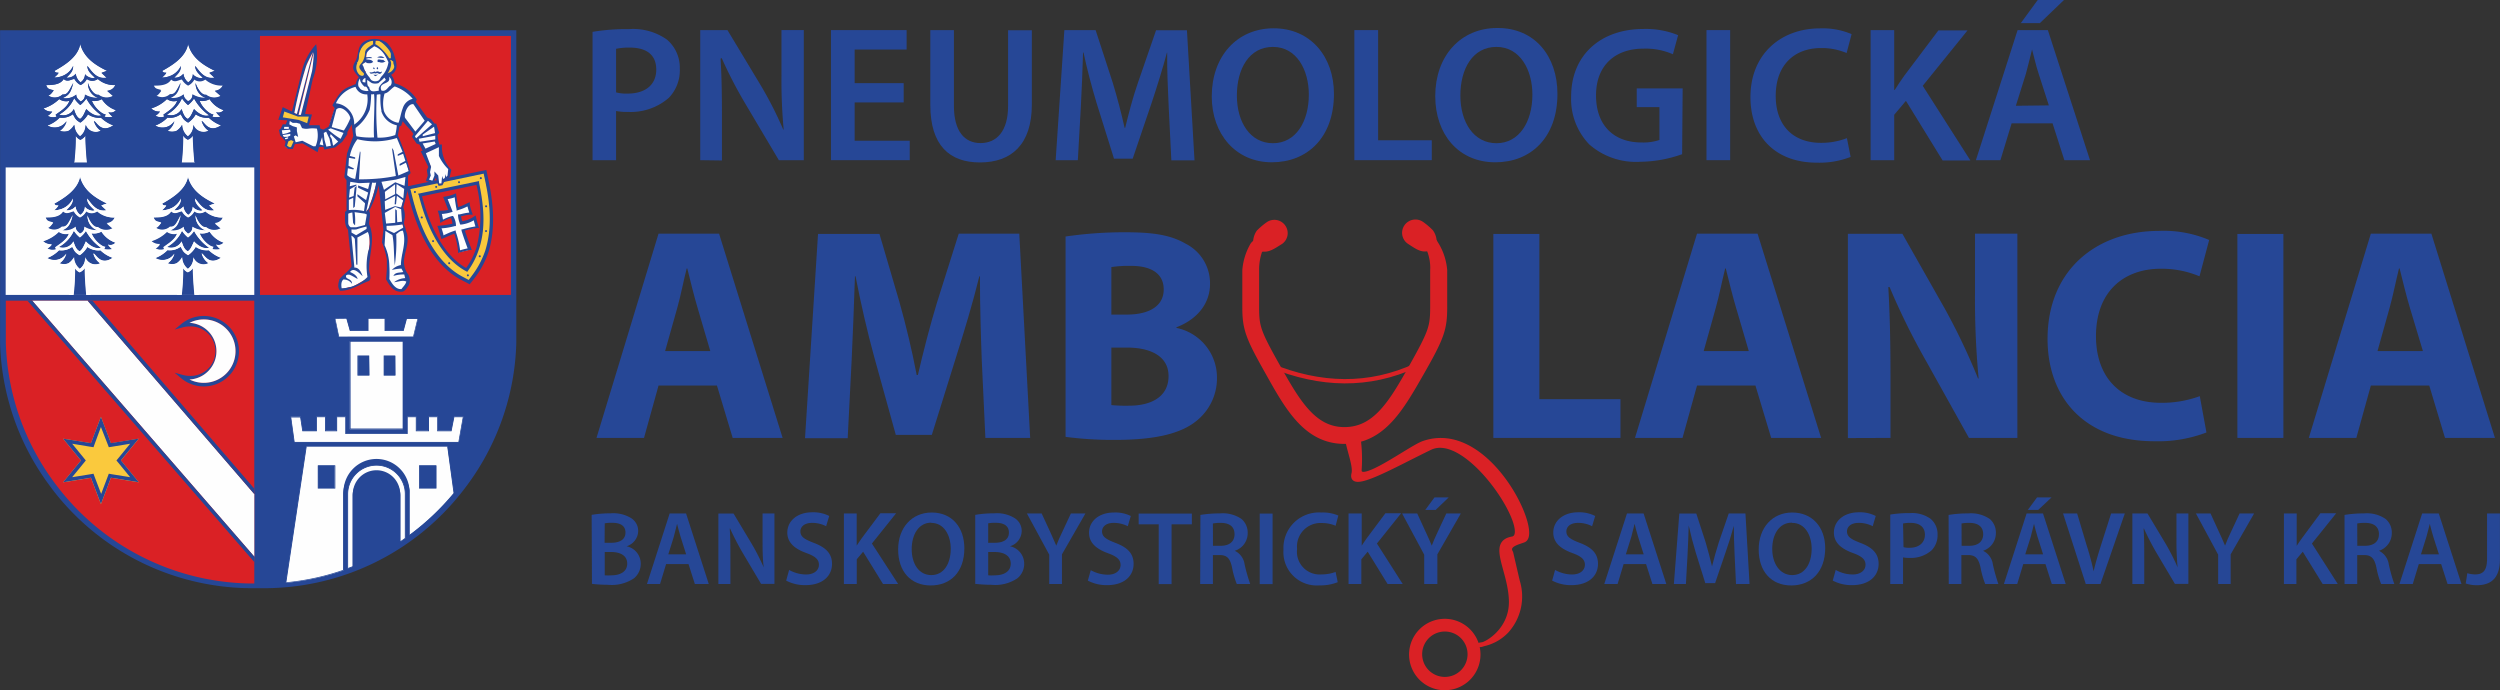 <svg id="Layer_1" data-name="Layer 1" xmlns="http://www.w3.org/2000/svg" viewBox="0 0 330.43 91.23"><rect x="0" y="0" width="330.43" height="91.23" fill="#333333" stroke="none"/><defs><style>.cls-1{fill:#264796;}.cls-10,.cls-2,.cls-8,.cls-9{fill:#da2125;}.cls-3,.cls-7{fill:#fefefe;}.cls-11,.cls-4{fill:none;}.cls-5{fill:#f2f2f3;}.cls-10,.cls-5,.cls-6,.cls-7,.cls-8{fill-rule:evenodd;}.cls-6{fill:#fac93d;}.cls-10,.cls-11,.cls-9{stroke:#da2125;stroke-miterlimit:10;}.cls-9{stroke-width:1.5px;}.cls-10,.cls-11{stroke-width:0.57px;}</style></defs><path class="cls-1" d="M44.57,89A33.26,33.26,0,0,1,18.73,76l-.28-.38a33.07,33.07,0,0,1-6.68-19V15.26H80V51.37l0,5.25a33.07,33.07,0,0,1-6.67,19l-.29.38A33.25,33.25,0,0,1,47.2,89H44.57Z" transform="translate(-11.76 -11.26)"/><polygon class="cls-2" points="67.53 38.98 34.36 38.98 34.36 4.75 67.53 4.75 67.53 38.98"/><polygon class="cls-1" points="33.61 21.47 0.75 21.47 0.75 4.62 33.61 4.62 33.61 21.47"/><polygon class="cls-3" points="33.61 38.98 0.75 38.98 0.75 22.13 33.61 22.13 33.61 38.98"/><path class="cls-1" d="M19.94,41.28c.65,0,.78-.3,1.42-1.53-.35,1.45-.71,1.63-1.4,2a2.19,2.19,0,0,0,1.8-.46c0,.5.33.66.56.91a.88.88,0,0,0,.59-.91,3.13,3.13,0,0,0,1.81.46,2,2,0,0,1-1.39-2c0,.13.61,1.7,1.39,1.59a1.73,1.73,0,0,0,1.94.15l-.79-.68A1.21,1.21,0,0,0,26.93,40a3.24,3.24,0,0,1-2.33-.79,1.23,1.23,0,0,1-1.45,0,1.76,1.76,0,0,1-.82.8,1.93,1.93,0,0,1-.81-.8c-.39,0-.91.49-1.43,0-.47.8-1.57.8-2.32.8.17.62.54.54,1,.72-.14.15-.4.61-.73.67A1.51,1.51,0,0,0,19.94,41.28Z" transform="translate(-11.76 -11.26)"/><path class="cls-1" d="M19.06,44c.58-.45,1.56-1,1.83-1.85a1.6,1.6,0,0,1-1.35-.23,5.2,5.2,0,0,1-2.09,1.24,1.49,1.49,0,0,0,1.16.42c-.13.25-.35.36-.59.55a1.38,1.38,0,0,0,1.18.11Z" transform="translate(-11.76 -11.26)"/><path class="cls-1" d="M25,46.06a2.23,2.23,0,0,1-.91-1.28c.34.09.92,1.69,2.57.56a4.4,4.4,0,0,1-1.64-1,2.52,2.52,0,0,1-1.74-.45,3.49,3.49,0,0,1-1,1.1c-.75-.43-.69-.71-1-1.11a2.34,2.34,0,0,1-1.74.45A4.42,4.42,0,0,1,18,45.35a1.87,1.87,0,0,0,2.53-.57,2.19,2.19,0,0,1-.89,1.27,1.63,1.63,0,0,0,1.19,0,2.25,2.25,0,0,0,.73-.8,2,2,0,0,0,.76,1.54,1.79,1.79,0,0,0,.73-1.54A1.41,1.41,0,0,0,25,46.06Z" transform="translate(-11.76 -11.26)"/><path class="cls-1" d="M25.17,41.88a2.09,2.09,0,0,1-1.32.22c.38,1,1.41,1.84,1.82,1.79a1.07,1.07,0,0,1-.17.31,2.41,2.41,0,0,0,1.1,0,2.48,2.48,0,0,1-.57-.6.89.89,0,0,0,1-.27A3.55,3.55,0,0,1,25.17,41.88Z" transform="translate(-11.76 -11.26)"/><path class="cls-1" d="M21.39,37.51c0,.75-.44,1.05-.89,1.55a1.41,1.41,0,0,0,1.24-.51,1.61,1.61,0,0,0,.63,1.12A1.3,1.3,0,0,0,23,38.55c0,.24.94.76,1.3.5-.49-.48-1-.89-1-1.54.53.64,1.18,1.8,2.54,1.55l-.67-.64.74-.27c-1.72-.82-3.12-1.84-3.56-3.57-.29,1.76-2.12,2.85-3.42,3.6.14.24.29.24.56.24a2.56,2.56,0,0,1-.58.64,3.1,3.1,0,0,0,1-.18A2.58,2.58,0,0,0,21.39,37.51Z" transform="translate(-11.76 -11.26)"/><path class="cls-1" d="M23.12,41.79a3.42,3.42,0,0,1-.8.86,3.9,3.9,0,0,1-.8-.89,4.67,4.67,0,0,1-2,2.16,1.57,1.57,0,0,0,1.95-.73c.21.67.4,1.1.82,1.3.39-.2.62-.87.83-1.3.07.14,1.07,1.15,2,.83A6.47,6.47,0,0,1,23.12,41.79Z" transform="translate(-11.76 -11.26)"/><path class="cls-1" d="M22.32,47.25a1.48,1.48,0,0,1-.63-.57,30.08,30.08,0,0,1-.19,3.56h1.71C23.09,49,23,47.72,23,46.68A1.77,1.77,0,0,1,22.32,47.25Z" transform="translate(-11.76 -11.26)"/><path class="cls-3" d="M22.33,34.58c.44,1.73,1.83,2.75,3.56,3.57l-.75.27.68.64c-1.36.25-2-.91-2.55-1.55,0,.65.49,1.06,1,1.54-.36.26-1.3-.26-1.3-.5a1.31,1.31,0,0,1-.6,1.12,1.65,1.65,0,0,1-.63-1.12,1.38,1.38,0,0,1-1.23.51c.45-.5.85-.8.89-1.55a2.58,2.58,0,0,1-1.51,1.37,3,3,0,0,1-1,.18,2.56,2.56,0,0,0,.58-.64c-.27,0-.42,0-.56-.24C20.21,37.43,22,36.34,22.33,34.58ZM26.94,40a1.23,1.23,0,0,1-1.07.73l.78.68a1.73,1.73,0,0,1-1.94-.15c-.77.11-1.42-1.46-1.38-1.59a2,2,0,0,0,1.38,2,3.1,3.1,0,0,1-1.8-.46.88.88,0,0,1-.59.91c-.24-.25-.56-.41-.56-.91a2.2,2.2,0,0,1-1.8.46c.69-.34,1.05-.52,1.4-2-.65,1.23-.78,1.57-1.42,1.53a1.52,1.52,0,0,1-1.89.13c.34-.06.6-.52.74-.67-.48-.18-.85-.1-1-.72.75,0,1.85,0,2.32-.8.52.49,1,0,1.42,0a2,2,0,0,0,.82.8,1.81,1.81,0,0,0,.82-.8,1.23,1.23,0,0,0,1.45,0A3.24,3.24,0,0,0,26.94,40Zm.1,3.31a.89.89,0,0,1-1,.27,2.48,2.48,0,0,0,.57.6,2.4,2.4,0,0,1-1.1,0,1.37,1.37,0,0,0,.17-.31c-.41,0-1.44-.79-1.83-1.79a2.08,2.08,0,0,0,1.32-.22A3.61,3.61,0,0,0,27,43.32Zm-.34,2c-1.66,1.13-2.23-.47-2.58-.56A2.29,2.29,0,0,0,25,46.06a1.43,1.43,0,0,1-2-.78,1.78,1.78,0,0,1-.72,1.54,2,2,0,0,1-.77-1.54,2.16,2.16,0,0,1-.73.8,1.6,1.6,0,0,1-1.18,0,2.29,2.29,0,0,0,.89-1.27,1.87,1.87,0,0,1-2.53.57,4.42,4.42,0,0,0,1.62-1.05,2.36,2.36,0,0,0,1.74-.45c.27.4.21.68,1,1.11a3.44,3.44,0,0,0,1-1.1,2.58,2.58,0,0,0,1.75.45A4.32,4.32,0,0,0,26.7,45.34Zm-5.19-3.58a4,4,0,0,0,.81.89,3.18,3.18,0,0,0,.79-.86,6.68,6.68,0,0,0,2,2.23c-.89.32-1.89-.69-2-.83-.21.43-.45,1.1-.83,1.3-.42-.2-.61-.63-.82-1.3a1.57,1.57,0,0,1-1.95.73A4.55,4.55,0,0,0,21.51,41.76ZM18,44.08a2,2,0,0,0,.59-.55,1.48,1.48,0,0,1-1.16-.42,5.27,5.27,0,0,0,2.09-1.24,1.59,1.59,0,0,0,1.35.23c-.27.87-1.25,1.4-1.83,1.85l.14.24A1.38,1.38,0,0,1,18,44.08ZM17.82,38l1.09.55a1.49,1.49,0,0,1-.67.37,5.61,5.61,0,0,0,.71.49,3.23,3.23,0,0,1-1.78.15A1.39,1.39,0,0,0,18,40.89c-.06.2-.38.34-.57.39A1.46,1.46,0,0,0,18.6,42c-.22.46-1.37.82-1.86,1a2.71,2.71,0,0,0,1.1.85,3.45,3.45,0,0,1-.36.32,1.75,1.75,0,0,0,1.13.39,2.43,2.43,0,0,1-1.29.61c.4.72,1.2.69,2,.77-.06.13-.14.13-.25.28a2.49,2.49,0,0,0,2,.12,28.6,28.6,0,0,1-.21,3.91h.58a27.9,27.9,0,0,0,.2-3.56,1.42,1.42,0,0,0,.63.57,1.77,1.77,0,0,0,.68-.57c0,1,.09,2.34.2,3.56h.6c-.09-1.28-.27-2.67-.23-3.91a2.22,2.22,0,0,0,2-.07,1.08,1.08,0,0,1-.11-.24,2.18,2.18,0,0,0,1.88-.87,5,5,0,0,1-1.34-.6,1.77,1.77,0,0,0,1.2-.36c-.11-.1-.24-.17-.41-.34A2.25,2.25,0,0,0,27.93,43a2.34,2.34,0,0,1-2-.8c.42-.16,1.17-.36,1.31-.92a1.73,1.73,0,0,1-.61-.36,1.4,1.4,0,0,0,1-1.33,2,2,0,0,1-1.85-.13,2.24,2.24,0,0,0,.74-.51l-.63-.37,1.07-.52c-1.82-.59-3.61-1.43-4.49-3.82h-.17C21.24,36.6,19.9,37.33,17.82,38Z" transform="translate(-11.76 -11.26)"/><path class="cls-1" d="M34.23,41.28c.65,0,.78-.3,1.42-1.53-.34,1.45-.71,1.63-1.4,2a2.18,2.18,0,0,0,1.8-.46c0,.5.33.66.56.91a.87.87,0,0,0,.59-.91,3.16,3.16,0,0,0,1.81.46,2,2,0,0,1-1.39-2c0,.13.62,1.7,1.39,1.59a1.73,1.73,0,0,0,1.94.15l-.79-.68A1.2,1.2,0,0,0,41.22,40a3.24,3.24,0,0,1-2.33-.79,1.23,1.23,0,0,1-1.45,0,1.76,1.76,0,0,1-.82.8,2,2,0,0,1-.81-.8c-.39,0-.91.49-1.43,0-.47.8-1.57.8-2.32.8.17.62.54.54,1,.72-.14.15-.4.61-.73.67A1.51,1.51,0,0,0,34.23,41.28Z" transform="translate(-11.76 -11.26)"/><path class="cls-1" d="M33.35,44c.58-.45,1.56-1,1.83-1.85a1.6,1.6,0,0,1-1.35-.23,5.13,5.13,0,0,1-2.09,1.24,1.49,1.49,0,0,0,1.16.42,1.75,1.75,0,0,1-.59.55,1.38,1.38,0,0,0,1.18.11Z" transform="translate(-11.76 -11.26)"/><path class="cls-1" d="M39.33,46.06a2.28,2.28,0,0,1-.91-1.28c.35.09.92,1.69,2.57.56a4.48,4.48,0,0,1-1.64-1,2.52,2.52,0,0,1-1.74-.45,3.49,3.49,0,0,1-1,1.1c-.74-.43-.69-.71-1-1.11a2.34,2.34,0,0,1-1.74.45,4.33,4.33,0,0,1-1.62,1.05,1.87,1.87,0,0,0,2.53-.57,2.19,2.19,0,0,1-.89,1.27,1.63,1.63,0,0,0,1.19,0,2.25,2.25,0,0,0,.73-.8,2,2,0,0,0,.76,1.54,1.79,1.79,0,0,0,.73-1.54A1.41,1.41,0,0,0,39.33,46.06Z" transform="translate(-11.76 -11.26)"/><path class="cls-1" d="M39.46,41.88a2.09,2.09,0,0,1-1.32.22c.38,1,1.41,1.84,1.82,1.79a1.43,1.43,0,0,1-.16.31,2.36,2.36,0,0,0,1.09,0,2.68,2.68,0,0,1-.57-.6.89.89,0,0,0,1-.27A3.63,3.63,0,0,1,39.46,41.88Z" transform="translate(-11.76 -11.26)"/><path class="cls-1" d="M35.68,37.51c0,.75-.44,1.05-.89,1.55A1.4,1.4,0,0,0,36,38.55a1.61,1.61,0,0,0,.63,1.12,1.3,1.3,0,0,0,.59-1.12c0,.24,1,.76,1.31.5-.5-.48-1-.89-1-1.54.53.64,1.18,1.8,2.54,1.55l-.67-.64.74-.27c-1.72-.82-3.12-1.84-3.55-3.57-.3,1.76-2.13,2.85-3.42,3.6.13.24.28.24.55.24-.12.26-.3.37-.57.64a3.09,3.09,0,0,0,1-.18A2.56,2.56,0,0,0,35.68,37.51Z" transform="translate(-11.76 -11.26)"/><path class="cls-1" d="M37.41,41.79a3.42,3.42,0,0,1-.8.86,3.9,3.9,0,0,1-.8-.89,4.62,4.62,0,0,1-2,2.16,1.57,1.57,0,0,0,1.95-.73c.22.67.4,1.1.82,1.3.39-.2.62-.87.83-1.3.07.14,1.07,1.15,2,.83A6.47,6.47,0,0,1,37.41,41.79Z" transform="translate(-11.76 -11.26)"/><path class="cls-1" d="M36.61,47.25a1.48,1.48,0,0,1-.63-.57,30.08,30.08,0,0,1-.19,3.56H37.5c-.11-1.21-.2-2.52-.2-3.56A1.8,1.8,0,0,1,36.61,47.25Z" transform="translate(-11.76 -11.26)"/><path class="cls-3" d="M36.62,34.58c.44,1.73,1.84,2.75,3.56,3.57l-.75.27.68.64c-1.36.25-2-.91-2.55-1.55,0,.65.49,1.06,1,1.54-.37.26-1.31-.26-1.31-.5a1.29,1.29,0,0,1-.6,1.12A1.65,1.65,0,0,1,36,38.55a1.38,1.38,0,0,1-1.23.51c.45-.5.85-.8.89-1.55a2.58,2.58,0,0,1-1.5,1.37,3.1,3.1,0,0,1-1,.18,2.56,2.56,0,0,0,.58-.64c-.27,0-.42,0-.55-.24C34.5,37.43,36.33,36.34,36.62,34.58ZM41.23,40a1.23,1.23,0,0,1-1.07.73l.79.68A1.73,1.73,0,0,1,39,41.27c-.77.11-1.42-1.46-1.39-1.59a2,2,0,0,0,1.39,2,3.13,3.13,0,0,1-1.81-.46.88.88,0,0,1-.59.91c-.23-.25-.56-.41-.56-.91a2.19,2.19,0,0,1-1.8.46c.69-.34,1-.52,1.4-2-.64,1.23-.78,1.57-1.42,1.53a1.51,1.51,0,0,1-1.88.13c.33-.06.59-.52.73-.67-.48-.18-.85-.1-1-.72.75,0,1.85,0,2.32-.8.52.49,1,0,1.43,0a1.93,1.93,0,0,0,.81.8,1.76,1.76,0,0,0,.82-.8,1.23,1.23,0,0,0,1.45,0A3.25,3.25,0,0,0,41.23,40Zm.1,3.31a.89.89,0,0,1-1,.27,2.48,2.48,0,0,0,.57.6,2.36,2.36,0,0,1-1.09,0,1.43,1.43,0,0,0,.16-.31c-.41,0-1.44-.79-1.83-1.79a2.11,2.11,0,0,0,1.33-.22A3.55,3.55,0,0,0,41.33,43.32Zm-.34,2c-1.66,1.13-2.23-.47-2.57-.56a2.28,2.28,0,0,0,.91,1.28,1.43,1.43,0,0,1-2-.78,1.76,1.76,0,0,1-.72,1.54,1.94,1.94,0,0,1-.76-1.54,2.19,2.19,0,0,1-.74.8,1.6,1.6,0,0,1-1.18,0,2.24,2.24,0,0,0,.89-1.27,1.87,1.87,0,0,1-2.53.57,4.42,4.42,0,0,0,1.62-1.05,2.35,2.35,0,0,0,1.74-.45c.27.4.22.68,1,1.11a3.44,3.44,0,0,0,1-1.1,2.58,2.58,0,0,0,1.75.45A4.32,4.32,0,0,0,41,45.34Zm-5.18-3.58a3.9,3.9,0,0,0,.8.89,3.42,3.42,0,0,0,.8-.86,6.53,6.53,0,0,0,2,2.23c-.89.32-1.89-.69-2-.83-.21.43-.44,1.1-.83,1.3-.42-.2-.6-.63-.82-1.3a1.57,1.57,0,0,1-1.95.73A4.62,4.62,0,0,0,35.81,41.76Zm-3.5,2.32a1.75,1.75,0,0,0,.59-.55,1.49,1.49,0,0,1-1.16-.42,5.13,5.13,0,0,0,2.09-1.24,1.6,1.6,0,0,0,1.35.23c-.27.87-1.25,1.4-1.83,1.85l.14.24A1.38,1.38,0,0,1,32.31,44.08ZM32.12,38l1.09.55a1.6,1.6,0,0,1-.68.37,6.43,6.43,0,0,0,.71.49,3.2,3.2,0,0,1-1.77.15,1.38,1.38,0,0,0,.85,1.31c-.07.2-.39.34-.57.39.11.38.69.67,1.14.73-.22.46-1.37.82-1.86,1a2.77,2.77,0,0,0,1.1.85,2.67,2.67,0,0,1-.36.32,1.75,1.75,0,0,0,1.13.39,2.43,2.43,0,0,1-1.29.61c.41.72,1.2.69,2,.77-.06.13-.14.13-.25.28a2.49,2.49,0,0,0,2,.12,27.09,27.09,0,0,1-.21,3.91h.58a27.9,27.9,0,0,0,.2-3.56,1.42,1.42,0,0,0,.63.57,1.77,1.77,0,0,0,.68-.57c0,1,.1,2.34.21,3.56h.59c-.09-1.28-.27-2.67-.23-3.91a2.22,2.22,0,0,0,2-.07,1.08,1.08,0,0,1-.1-.24,2.17,2.17,0,0,0,1.87-.87,5,5,0,0,1-1.34-.6,1.82,1.82,0,0,0,1.21-.36,3.3,3.3,0,0,1-.41-.34A2.22,2.22,0,0,0,42.22,43a2.37,2.37,0,0,1-2-.8c.43-.16,1.17-.36,1.31-.92a1.82,1.82,0,0,1-.61-.36,1.4,1.4,0,0,0,1-1.33A2,2,0,0,1,40,39.45a2.14,2.14,0,0,0,.74-.51l-.62-.37,1.06-.52c-1.82-.59-3.61-1.43-4.49-3.82h-.17C35.54,36.6,34.19,37.33,32.12,38Z" transform="translate(-11.76 -11.26)"/><path class="cls-3" d="M34.23,23.77c.65,0,.78-.3,1.42-1.53-.34,1.46-.71,1.64-1.4,2a2.15,2.15,0,0,0,1.8-.46c0,.5.33.66.56.91a.87.87,0,0,0,.59-.91,3.16,3.16,0,0,0,1.81.46,2,2,0,0,1-1.39-2c0,.13.62,1.7,1.39,1.59a1.73,1.73,0,0,0,1.94.15l-.79-.68a1.2,1.2,0,0,0,1.06-.73,3.24,3.24,0,0,1-2.33-.79,1.21,1.21,0,0,1-1.45,0,1.76,1.76,0,0,1-.82.8,2,2,0,0,1-.81-.8c-.39,0-.91.49-1.43,0-.47.8-1.57.8-2.32.8.17.62.54.54,1,.72-.14.15-.4.61-.73.67A1.51,1.51,0,0,0,34.23,23.77Z" transform="translate(-11.76 -11.26)"/><path class="cls-3" d="M33.35,26.44c.58-.44,1.56-1,1.83-1.85a1.56,1.56,0,0,1-1.35-.23,5.13,5.13,0,0,1-2.09,1.24A1.45,1.45,0,0,0,32.9,26a1.75,1.75,0,0,1-.59.55,1.38,1.38,0,0,0,1.18.11Z" transform="translate(-11.76 -11.26)"/><path class="cls-3" d="M39.33,28.55a2.28,2.28,0,0,1-.91-1.28c.35.09.92,1.69,2.57.56a4.6,4.6,0,0,1-1.64-1,2.62,2.62,0,0,1-1.74-.46,3.38,3.38,0,0,1-1,1.1c-.74-.43-.69-.71-1-1.11a2.3,2.3,0,0,1-1.74.45,4.33,4.33,0,0,1-1.62,1.05,1.87,1.87,0,0,0,2.53-.57,2.19,2.19,0,0,1-.89,1.27,1.63,1.63,0,0,0,1.19,0,2.31,2.31,0,0,0,.73-.79,2,2,0,0,0,.76,1.53,1.78,1.78,0,0,0,.73-1.54A1.41,1.41,0,0,0,39.33,28.55Z" transform="translate(-11.76 -11.26)"/><path class="cls-3" d="M39.46,24.37a2.09,2.09,0,0,1-1.32.22c.38,1,1.41,1.84,1.82,1.8a1.57,1.57,0,0,1-.16.3,2.36,2.36,0,0,0,1.09,0,2.68,2.68,0,0,1-.57-.6.89.89,0,0,0,1-.27A3.58,3.58,0,0,1,39.46,24.37Z" transform="translate(-11.76 -11.26)"/><path class="cls-3" d="M35.68,20c0,.76-.44,1.05-.89,1.55A1.4,1.4,0,0,0,36,21a1.66,1.66,0,0,0,.63,1.13A1.33,1.33,0,0,0,37.25,21c0,.25,1,.76,1.31.5-.5-.48-1-.88-1-1.54.53.64,1.18,1.8,2.54,1.55l-.67-.64.74-.27c-1.72-.82-3.12-1.84-3.55-3.57-.3,1.76-2.13,2.85-3.42,3.6.13.24.28.24.55.24-.12.26-.3.37-.57.64a2.84,2.84,0,0,0,1-.18A2.56,2.56,0,0,0,35.68,20Z" transform="translate(-11.76 -11.26)"/><path class="cls-3" d="M37.41,24.28a3.61,3.61,0,0,1-.8.87,4.13,4.13,0,0,1-.8-.9,4.62,4.62,0,0,1-2,2.16,1.57,1.57,0,0,0,1.95-.73c.22.67.4,1.1.82,1.31.39-.21.62-.88.83-1.31.07.14,1.07,1.15,2,.83A6.47,6.47,0,0,1,37.41,24.28Z" transform="translate(-11.76 -11.26)"/><path class="cls-3" d="M36.61,29.74a1.48,1.48,0,0,1-.63-.57,30,30,0,0,1-.19,3.56H37.5c-.11-1.21-.2-2.51-.2-3.56A1.8,1.8,0,0,1,36.61,29.74Z" transform="translate(-11.76 -11.26)"/><path class="cls-1" d="M36.62,17.07c.44,1.73,1.84,2.75,3.56,3.57l-.75.27.68.64c-1.36.25-2-.91-2.55-1.55,0,.66.49,1.06,1,1.54-.37.26-1.31-.25-1.31-.5a1.32,1.32,0,0,1-.6,1.13A1.69,1.69,0,0,1,36,21a1.38,1.38,0,0,1-1.23.51c.45-.5.85-.79.89-1.55a2.58,2.58,0,0,1-1.5,1.37,2.85,2.85,0,0,1-1,.18,2.56,2.56,0,0,0,.58-.64c-.27,0-.42,0-.55-.24C34.5,19.92,36.33,18.83,36.62,17.07Zm4.61,5.43a1.23,1.23,0,0,1-1.07.73l.79.68A1.73,1.73,0,0,1,39,23.76c-.77.11-1.42-1.46-1.39-1.59a2,2,0,0,0,1.39,2,3.13,3.13,0,0,1-1.81-.46.88.88,0,0,1-.59.91c-.23-.25-.56-.41-.56-.91a2.16,2.16,0,0,1-1.8.46c.69-.33,1-.51,1.4-2-.64,1.23-.78,1.57-1.42,1.53a1.51,1.51,0,0,1-1.88.13c.33-.06.59-.52.73-.67-.48-.18-.85-.1-1-.72.75,0,1.85,0,2.32-.8.52.49,1,0,1.43,0a1.93,1.93,0,0,0,.81.8,1.76,1.76,0,0,0,.82-.8,1.21,1.21,0,0,0,1.45,0A3.25,3.25,0,0,0,41.23,22.5Zm.1,3.31a.89.89,0,0,1-1,.27,2.48,2.48,0,0,0,.57.6,2.36,2.36,0,0,1-1.09,0,1.57,1.57,0,0,0,.16-.3c-.41,0-1.44-.8-1.83-1.8a2.11,2.11,0,0,0,1.33-.22A3.5,3.5,0,0,0,41.33,25.81Zm-.34,2c-1.66,1.13-2.23-.47-2.57-.56a2.28,2.28,0,0,0,.91,1.28,1.43,1.43,0,0,1-2-.78,1.75,1.75,0,0,1-.72,1.54,1.94,1.94,0,0,1-.76-1.53,2.24,2.24,0,0,1-.74.79,1.6,1.6,0,0,1-1.18,0,2.24,2.24,0,0,0,.89-1.27,1.87,1.87,0,0,1-2.53.57,4.42,4.42,0,0,0,1.62-1.05,2.31,2.31,0,0,0,1.74-.45c.27.4.22.68,1,1.11a3.34,3.34,0,0,0,1-1.1,2.68,2.68,0,0,0,1.75.46A4.43,4.43,0,0,0,41,27.83Zm-5.18-3.58a4.13,4.13,0,0,0,.8.9,3.61,3.61,0,0,0,.8-.87,6.53,6.53,0,0,0,2,2.23c-.89.32-1.89-.69-2-.83-.21.43-.44,1.1-.83,1.31-.42-.21-.6-.64-.82-1.31a1.57,1.57,0,0,1-1.95.73A4.62,4.62,0,0,0,35.81,24.25Zm-3.5,2.32A1.75,1.75,0,0,0,32.9,26a1.45,1.45,0,0,1-1.16-.42,5.13,5.13,0,0,0,2.09-1.24,1.56,1.56,0,0,0,1.35.23c-.27.87-1.25,1.41-1.83,1.85l.14.24A1.38,1.38,0,0,1,32.31,26.57Zm-.19-6.06,1.09.55a1.6,1.6,0,0,1-.68.37,6.43,6.43,0,0,0,.71.49,3.2,3.2,0,0,1-1.77.15,1.38,1.38,0,0,0,.85,1.31c-.07.2-.39.35-.57.39.11.38.69.67,1.14.73-.22.46-1.37.82-1.86,1a2.77,2.77,0,0,0,1.1.85,2.67,2.67,0,0,1-.36.32A1.75,1.75,0,0,0,32.9,27a2.43,2.43,0,0,1-1.29.61c.41.73,1.2.69,2,.77-.06.13-.14.13-.25.28a2.49,2.49,0,0,0,2,.12,27.09,27.09,0,0,1-.21,3.91h.58a27.79,27.79,0,0,0,.2-3.56,1.42,1.42,0,0,0,.63.57,1.77,1.77,0,0,0,.68-.57c0,1,.1,2.34.21,3.56h.59c-.09-1.28-.27-2.67-.23-3.91a2.22,2.22,0,0,0,2-.07,1.08,1.08,0,0,1-.1-.24,2.17,2.17,0,0,0,1.87-.87,5,5,0,0,1-1.34-.6,1.77,1.77,0,0,0,1.21-.36,3.3,3.3,0,0,1-.41-.34,2.22,2.22,0,0,0,1.13-.86,2.39,2.39,0,0,1-2-.8c.43-.16,1.17-.36,1.31-.92a1.82,1.82,0,0,1-.61-.36,1.4,1.4,0,0,0,1-1.33A2,2,0,0,1,40,21.94a2,2,0,0,0,.74-.51l-.62-.37,1.06-.52c-1.82-.59-3.61-1.43-4.49-3.82h-.17C35.54,19.1,34.19,19.82,32.12,20.51Z" transform="translate(-11.76 -11.26)"/><path class="cls-3" d="M20,23.77c.65,0,.78-.3,1.42-1.53-.35,1.46-.71,1.64-1.4,2a2.16,2.16,0,0,0,1.8-.46c0,.5.33.66.56.91a.87.87,0,0,0,.59-.91,3.13,3.13,0,0,0,1.81.46,2,2,0,0,1-1.39-2c0,.13.61,1.7,1.39,1.59a1.73,1.73,0,0,0,1.94.15l-.79-.68A1.21,1.21,0,0,0,27,22.5a3.24,3.24,0,0,1-2.33-.79,1.21,1.21,0,0,1-1.45,0,1.76,1.76,0,0,1-.82.8,1.93,1.93,0,0,1-.81-.8c-.39,0-.91.49-1.43,0-.47.8-1.57.8-2.32.8.17.62.54.54,1,.72-.15.15-.41.61-.74.67A1.51,1.51,0,0,0,20,23.77Z" transform="translate(-11.76 -11.26)"/><path class="cls-3" d="M19.1,26.44c.58-.44,1.56-1,1.83-1.85a1.56,1.56,0,0,1-1.35-.23,5.13,5.13,0,0,1-2.09,1.24,1.45,1.45,0,0,0,1.16.42,1.75,1.75,0,0,1-.59.55,1.38,1.38,0,0,0,1.18.11Z" transform="translate(-11.76 -11.26)"/><path class="cls-3" d="M25.08,28.55a2.28,2.28,0,0,1-.91-1.28c.34.09.92,1.69,2.57.56a4.6,4.6,0,0,1-1.64-1,2.64,2.64,0,0,1-1.74-.46,3.38,3.38,0,0,1-1,1.1c-.74-.43-.69-.71-1-1.11a2.3,2.3,0,0,1-1.74.45A4.33,4.33,0,0,1,18,27.84a1.87,1.87,0,0,0,2.53-.57,2.19,2.19,0,0,1-.89,1.27,1.63,1.63,0,0,0,1.19,0,2.31,2.31,0,0,0,.73-.79,2,2,0,0,0,.76,1.53,1.78,1.78,0,0,0,.73-1.54A1.41,1.41,0,0,0,25.08,28.55Z" transform="translate(-11.76 -11.26)"/><path class="cls-3" d="M25.21,24.37a2.09,2.09,0,0,1-1.32.22c.38,1,1.41,1.84,1.82,1.8a1.57,1.57,0,0,1-.16.3,2.36,2.36,0,0,0,1.09,0,2.68,2.68,0,0,1-.57-.6.89.89,0,0,0,1-.27A3.54,3.54,0,0,1,25.21,24.37Z" transform="translate(-11.76 -11.26)"/><path class="cls-3" d="M21.43,20c0,.76-.44,1.05-.89,1.55A1.4,1.4,0,0,0,21.78,21a1.66,1.66,0,0,0,.63,1.13A1.33,1.33,0,0,0,23,21c0,.25.94.76,1.31.5-.5-.48-1-.88-1-1.54.53.64,1.18,1.8,2.54,1.55l-.67-.64.74-.27c-1.72-.82-3.12-1.84-3.56-3.57-.29,1.76-2.12,2.85-3.41,3.6.13.24.29.24.55.24-.12.26-.31.37-.57.64a2.8,2.8,0,0,0,1-.18A2.56,2.56,0,0,0,21.43,20Z" transform="translate(-11.76 -11.26)"/><path class="cls-3" d="M23.16,24.28a3.41,3.41,0,0,1-.8.87,4.13,4.13,0,0,1-.8-.9,4.62,4.62,0,0,1-2,2.16,1.57,1.57,0,0,0,1.95-.73c.22.67.4,1.1.82,1.31.39-.21.62-.88.83-1.31.07.14,1.07,1.15,2,.83A6.47,6.47,0,0,1,23.16,24.28Z" transform="translate(-11.76 -11.26)"/><path class="cls-3" d="M22.36,29.74a1.48,1.48,0,0,1-.63-.57,30,30,0,0,1-.19,3.56h1.71c-.12-1.21-.21-2.51-.21-3.56A1.7,1.7,0,0,1,22.36,29.74Z" transform="translate(-11.76 -11.26)"/><path class="cls-1" d="M22.37,17.07c.44,1.73,1.84,2.75,3.56,3.57l-.75.27.68.64c-1.36.25-2-.91-2.55-1.55,0,.66.49,1.06,1,1.54-.37.26-1.31-.25-1.31-.5a1.34,1.34,0,0,1-.6,1.13A1.69,1.69,0,0,1,21.77,21a1.38,1.38,0,0,1-1.23.51c.45-.5.85-.79.89-1.55a2.58,2.58,0,0,1-1.5,1.37,2.85,2.85,0,0,1-1,.18c.27-.27.46-.38.58-.64-.27,0-.42,0-.56-.24C20.25,19.92,22.08,18.83,22.37,17.07ZM27,22.5a1.23,1.23,0,0,1-1.07.73l.78.68a1.72,1.72,0,0,1-1.93-.15c-.78.11-1.42-1.46-1.39-1.59a2,2,0,0,0,1.39,2A3.13,3.13,0,0,1,23,23.75a.88.88,0,0,1-.59.91c-.23-.25-.56-.41-.56-.91a2.17,2.17,0,0,1-1.8.46c.69-.33,1.05-.51,1.4-2-.64,1.23-.78,1.57-1.42,1.53a1.52,1.52,0,0,1-1.89.13c.34-.06.6-.52.74-.67-.48-.18-.85-.1-1-.72.75,0,1.86,0,2.32-.8.52.49,1,0,1.42,0a2,2,0,0,0,.82.8,1.76,1.76,0,0,0,.82-.8,1.21,1.21,0,0,0,1.45,0A3.24,3.24,0,0,0,27,22.5Zm.1,3.31a.89.89,0,0,1-1,.27,2.48,2.48,0,0,0,.57.6,2.41,2.41,0,0,1-1.1,0,1.13,1.13,0,0,0,.17-.3c-.41,0-1.44-.8-1.83-1.8a2.07,2.07,0,0,0,1.32-.22A3.56,3.56,0,0,0,27.08,25.81Zm-.34,2c-1.66,1.13-2.23-.47-2.57-.56a2.28,2.28,0,0,0,.91,1.28,1.41,1.41,0,0,1-2-.78,1.81,1.81,0,0,1-.73,1.54,1.94,1.94,0,0,1-.76-1.53,2.33,2.33,0,0,1-.74.79,1.6,1.6,0,0,1-1.18,0,2.29,2.29,0,0,0,.89-1.27,1.87,1.87,0,0,1-2.53.57,4.42,4.42,0,0,0,1.62-1.05,2.32,2.32,0,0,0,1.74-.45c.27.4.21.68,1,1.11a3.5,3.5,0,0,0,1-1.1,2.62,2.62,0,0,0,1.74.46A4.43,4.43,0,0,0,26.74,27.83Zm-5.19-3.58a4.51,4.51,0,0,0,.81.9,3.61,3.61,0,0,0,.8-.87,6.53,6.53,0,0,0,2,2.23c-.89.32-1.89-.69-2-.83-.21.43-.44,1.1-.83,1.31-.42-.21-.61-.64-.82-1.31a1.57,1.57,0,0,1-1.95.73A4.55,4.55,0,0,0,21.55,24.25Zm-3.49,2.32a1.75,1.75,0,0,0,.59-.55,1.45,1.45,0,0,1-1.16-.42,5.2,5.2,0,0,0,2.09-1.24,1.56,1.56,0,0,0,1.35.23c-.27.87-1.25,1.41-1.83,1.85l.14.24A1.38,1.38,0,0,1,18.06,26.57Zm-.19-6.06,1.08.55a1.49,1.49,0,0,1-.67.37,6.43,6.43,0,0,0,.71.49,3.2,3.2,0,0,1-1.77.15,1.38,1.38,0,0,0,.84,1.31c-.06.2-.38.35-.56.39.11.38.69.67,1.14.73-.22.46-1.37.82-1.86,1a2.77,2.77,0,0,0,1.1.85,2.67,2.67,0,0,1-.36.32,1.75,1.75,0,0,0,1.13.39,2.43,2.43,0,0,1-1.29.61c.41.73,1.2.69,2,.77-.06.13-.14.13-.25.28a2.49,2.49,0,0,0,2,.12A27.09,27.09,0,0,1,21,32.73h.58a27.79,27.79,0,0,0,.2-3.56,1.42,1.42,0,0,0,.63.57,1.77,1.77,0,0,0,.68-.57c0,1,.09,2.34.2,3.56h.6c-.08-1.28-.27-2.67-.23-3.91a2.22,2.22,0,0,0,2-.07,1.85,1.85,0,0,1-.11-.24,2.18,2.18,0,0,0,1.88-.87A5,5,0,0,1,26,27a1.72,1.72,0,0,0,1.2-.36,4.33,4.33,0,0,1-.4-.34A2.27,2.27,0,0,0,28,25.48a2.38,2.38,0,0,1-2-.8c.42-.16,1.18-.36,1.31-.92a1.82,1.82,0,0,1-.61-.36,1.4,1.4,0,0,0,1-1.33,2,2,0,0,1-1.85-.13,2,2,0,0,0,.74-.51l-.62-.37,1.06-.52c-1.82-.59-3.61-1.43-4.49-3.82h-.17C21.28,19.1,19.94,19.82,17.87,20.51Z" transform="translate(-11.76 -11.26)"/><path class="cls-2" d="M45.37,78.67V51H12.53v0l0,0v.36h0v5.24a32.56,32.56,0,0,0,6.55,18.62l.29.38A32.72,32.72,0,0,0,44.73,88.38h.64V80h0V78.75h0Z" transform="translate(-11.76 -11.26)"/><line class="cls-4" x1="33.61" y1="64.58" x2="12.23" y2="39.75"/><polygon class="cls-3" points="11.59 39.75 4.27 39.75 33.61 73.57 33.61 65.3 11.59 39.75"/><line class="cls-4" x1="3.63" y1="39.75" x2="33.61" y2="74.29"/><polygon class="cls-1" points="11.59 39.75 33.61 65.3 33.61 64.58 12.23 39.75 11.59 39.75"/><polygon class="cls-1" points="3.63 39.75 33.61 74.29 33.61 73.57 4.26 39.75 3.63 39.75"/><polygon class="cls-3" points="48.65 42.08 48.65 43.71 46.27 43.71 45.82 42.08 44.27 42.08 44.78 44.54 54.65 44.52 55.24 42.08 53.74 42.08 53.31 43.71 50.89 43.71 50.89 42.08 48.65 42.08"/><path class="cls-1" d="M56.09,53.39l.49,2.36,9.78,0,.57-2.34H65.54L65.11,55H62.59V53.39H60.46V55H58l-.46-1.63Zm.41,2.46L56,53.28h1.66l.45,1.63h2.28V53.28H62.7v1.63H65l.42-1.63h1.62l-.62,2.56h-10Z" transform="translate(-11.76 -11.26)"/><polygon class="cls-3" points="41.83 55.07 41.83 56.93 40 56.93 39.72 55.07 38.43 55.07 38.89 58.44 60.64 58.44 61.24 55.07 60.01 55.07 59.64 56.93 57.84 56.93 57.84 55.07 56.65 55.07 56.65 56.93 55.01 56.93 55.01 55.07 53.83 55.07 53.83 57.29 45.7 57.29 45.7 55.07 44.52 55.07 44.52 56.93 43.01 56.93 43.01 55.07 41.83 55.07"/><path class="cls-1" d="M50.7,69.67H72.35l.58-3.27H71.81l-.37,1.86h-1.9V66.4H68.46v1.86H66.72V66.4H65.64v2.22H57.4V66.4H56.32v1.86h-1.6V66.4H53.64v1.86H51.72v0l-.28-1.82H50.25Zm21.74.11H50.6l-.47-3.48h1.4v0l.28,1.82h1.72V66.3h1.3v1.86h1.38V66.3h1.3v2.22h8V66.3h1.3v1.86h1.52V66.3h1.3v1.86h1.7l.38-1.86h1.33l-.62,3.48Z" transform="translate(-11.76 -11.26)"/><path class="cls-3" d="M61.53,72.75a3.81,3.81,0,0,0-3.81,3.8v9.86l.69-.26V76.71a3.12,3.12,0,1,1,6.23,0v6.18l.69-.48V76.55A3.81,3.81,0,0,0,61.53,72.75Z" transform="translate(-11.76 -11.26)"/><path class="cls-1" d="M61.53,72.8a3.76,3.76,0,0,0-3.76,3.75v9.78l.58-.22v-9.4a3.18,3.18,0,0,1,6.35,0v6.07l.15-.1.42-.29V76.55A3.75,3.75,0,0,0,61.53,72.8ZM57.66,86.49V76.55a3.86,3.86,0,1,1,7.72,0v5.89l0,0-.45.31-.24.16-.08.06V76.71a3.07,3.07,0,0,0-6.13,0v9.47l0,0-.67.25Z" transform="translate(-11.76 -11.26)"/><path class="cls-3" d="M69.4,75.78H67.19v-3H69.4ZM56,75.78H53.81v-3H56Zm14.91-5.52H52.24l-2.7,18,.38,0a32.45,32.45,0,0,0,7.25-1.61V76.49a4.36,4.36,0,1,1,8.71,0V82a33.73,33.73,0,0,0,5.89-5.56Z" transform="translate(-11.76 -11.26)"/><path class="cls-1" d="M53.87,75.73H56V72.88h-2.1Zm2.21.1H53.76V72.77h2.32Zm11.16-.1h2.1V72.88h-2.1Zm2.21.1H67.14V72.77h2.31ZM52.29,70.31,49.61,88.19a1.55,1.55,0,0,1,.31,0,32.36,32.36,0,0,0,7.19-1.6V76.49a4.42,4.42,0,0,1,8.83,0v5.42a33.2,33.2,0,0,0,5.77-5.47l-.83-6.13Zm-2.81,18v-.07l2.7-18H71l.84,6.27v0a33.11,33.11,0,0,1-5.9,5.57l-.08.06V76.49a4.31,4.31,0,0,0-8.61,0V86.64h0a32.35,32.35,0,0,1-7.25,1.62l-.38,0Z" transform="translate(-11.76 -11.26)"/><path class="cls-3" d="M64,60.85H62.52V58.3H64Zm-3.44,0H59.09V58.3h1.44ZM58,68h7V56.37H58Z" transform="translate(-11.76 -11.26)"/><path class="cls-1" d="M59.14,60.8h1.34V58.36H59.14Zm1.45.1H59V58.25h1.56Zm2-.1h1.34V58.36H62.58Zm1.44.1H62.47V58.25H64Zm-5.93,7H65V56.42H58.09Zm7,.11H58V56.31h7.1Z" transform="translate(-11.76 -11.26)"/><path class="cls-5" d="M59.78,19.39a0,0,0,0,1,0,0,.1.1,0,0,1,0,0Z" transform="translate(-11.76 -11.26)"/><path class="cls-6" d="M74.94,44.07A10,10,0,0,1,73.43,47c-3.34-1.75-5.22-6.12-6.15-9.92l7.64-1.59A16.79,16.79,0,0,1,74.94,44.07Zm1.78-4.32c0-.3,0-.7,0-1s-.17-.85-.2-1.22-.07-.45-.11-.73-.24-.63-.32-1-.09-.47-.14-.7l-.21-1-5.39,1.05-.23.47-.29,0-.19-.4-3.55.77-.26.09.06.88.26.48.12.36.19.46.11.48.15.44.14.48,0,.4.22.41.22.44,0,.51.36.41.08.44.33.44.22.33.18.44.18.51.45.7.44.37.4.48.22.37.33.32.22.3.37.33.4.22.3.26.4.18.36.28.38.27.38.25.51.31.21-.26.13-.16.23-.34.23-.35.21-.38.2-.39.27-.61.16-.42c.07-.22.2-.31.28-.53s.19-.47.25-.7.23-.6.28-.83.1-.55.14-.79,0-.44.08-.68.12-.62.14-.93,0-.45.06-.68S76.72,40.06,76.72,39.75Z" transform="translate(-11.76 -11.26)"/><path class="cls-7" d="M71.9,37.06a6.24,6.24,0,0,1-1.33.36l.67,1.69a4.67,4.67,0,0,1-1.44.23,7.09,7.09,0,0,1,.25,1.18A6.25,6.25,0,0,1,71.44,40a2.51,2.51,0,0,1,.3,1.06,9.94,9.94,0,0,1-1.95.33c.16.43.28.87.41,1.32.56-.22,1.13-.52,1.7-.7a10.61,10.61,0,0,1,.57,2.6c.44-.12.88-.24,1.32-.33h.06c-.32-.84-.62-1.68-.88-2.54a14.35,14.35,0,0,1,1.84-.4c-.13-.4-.23-.81-.33-1.23a4,4,0,0,1-1.79.66,3.76,3.76,0,0,1-.23-1A8.06,8.06,0,0,1,74,39.45a6.18,6.18,0,0,1-.33-1.21,8.54,8.54,0,0,1-1.46.61A18,18,0,0,1,71.9,37.06Z" transform="translate(-11.76 -11.26)"/><path class="cls-1" d="M72,41.75l0,.15a10.73,10.73,0,0,1,.57,2.44c.3-.09.64-.18,1-.25-.31-.85-.58-1.59-.81-2.35l0-.17.16,0a12.84,12.84,0,0,1,1.68-.38c-.08-.26-.16-.54-.22-.81a4.2,4.2,0,0,1-1.66.56h-.14l-.1-.31a3.33,3.33,0,0,1-.18-.87v-.16l.15,0a3.43,3.43,0,0,0,.44-.09,6.47,6.47,0,0,1,.88-.15l0-.08a5.31,5.31,0,0,1-.21-.71l-.08,0a6.53,6.53,0,0,1-1.2.47l-.17.06,0-.18c-.11-.48-.18-1-.24-1.42l0-.16a6.48,6.48,0,0,1-.94.24l.66,1.67-.18.06a5.2,5.2,0,0,1-1.25.23c.06.25.11.51.15.75a5.55,5.55,0,0,1,1.21-.48l.12,0,.07.11a2.46,2.46,0,0,1,.31,1l0,.22-.14,0a8.46,8.46,0,0,1-1.63.29l-.13,0c.09.26.16.52.24.78l0,.16.44-.2a9.27,9.27,0,0,1,1.1-.43l.16,0Zm.31,3,0-.2a10.34,10.34,0,0,0-.51-2.4c-.3.11-.6.24-.9.37s-.42.19-.63.27l-.17.07-.16-.53a9.75,9.75,0,0,0-.3-1l-.08-.21.57-.06a9.7,9.7,0,0,0,1.43-.24,2.19,2.19,0,0,0-.2-.74,6.34,6.34,0,0,0-1.22.53l-.21.11,0-.24a7.15,7.15,0,0,0-.24-1.15l-.08-.23h.25A4.38,4.38,0,0,0,71,39l-.67-1.71.3-.06a4.65,4.65,0,0,0,1.19-.33l.21-.09.09.61c.06.41.11.81.2,1.21a6.93,6.93,0,0,0,1-.41l.3-.14.23-.1,0,.25a3.59,3.59,0,0,0,.22.87c0,.1.07.2.1.3l.07.23H74a4.66,4.66,0,0,0-1,.15l-.3.07a4,4,0,0,0,.15.64l0,0a3.69,3.69,0,0,0,1.56-.61l.21-.14.06.24c.1.42.2.83.33,1.22l.06.19-.2,0a14.66,14.66,0,0,0-1.66.35c.24.76.51,1.49.83,2.36l.08.2-.28,0c-.44.09-.9.22-1.29.33l-.2.05Z" transform="translate(-11.76 -11.26)"/><polygon class="cls-6" points="41.01 15.29 40.7 16.54 39.43 16.05 37.17 15.68 37.45 14.56 39.4 15.29 41.01 15.29"/><polygon class="cls-6" points="38.95 18.62 38.62 19.65 38.14 19.68 37.68 19.37 37.92 18.62 38.41 18.39 38.95 18.62"/><path class="cls-6" d="M63.91,19.41a.43.43,0,0,1,0,.11s0,.07,0,.11l0,.07a1.4,1.4,0,0,1,.1.45l0,.13,0,.12a.8.8,0,0,1-.08.16.76.76,0,0,1-.11.14,3.47,3.47,0,0,1-.29.25l-.92.43.36-.57a5,5,0,0,0,.25-.52A2.58,2.58,0,0,0,63.3,20c0-.09,0-.19,0-.28a.75.75,0,0,0-.07-.39L63,19.1h.1c-.12-.19-.23-.36-.36-.53s-.23-.29-.36-.44a7.69,7.69,0,0,0-.66-.61,3,3,0,0,0-.37-.25l-.14-.08V17l0,.25-.45.29-.27.2a1.37,1.37,0,0,0-.17.17l-.09.12a.67.67,0,0,0-.06.15l0,.31c0,.1,0,.2,0,.3s0,.18-.08.28l-.09.21,0,.12,0,.09-.12.16-.11.14a1.44,1.44,0,0,0-.18.25l0,0v.09l0,.05a1,1,0,0,0,.07.15,2.76,2.76,0,0,0,.43.47l0,.08L60,21l0,.08v.08l0,.08,0,.06,0,.07-.06,0-.07,0-.08,0h-.25l-.09,0-.09,0-.08-.05-.14-.12c-.06-.06-.1-.12-.15-.18a2.39,2.39,0,0,1-.12-.22,2.64,2.64,0,0,1-.1-.3l0-.19a1.61,1.61,0,0,1,0-.31l0-.19a.64.64,0,0,1,.06-.18l.07-.12.08-.08a.63.63,0,0,0,.1-.2,2.5,2.5,0,0,0,.09-.61,2.47,2.47,0,0,1,.05-.38c0-.06,0-.13.08-.2l.1-.27.14-.24a1.43,1.43,0,0,1,.15-.22l.18-.19L60,17a2,2,0,0,1,.26-.18l.28-.13a1.22,1.22,0,0,1,.27-.09,1.09,1.09,0,0,1,.26,0l.25,0v.11l.06-.06.09,0,.08,0h.17l.08,0,.08,0,.17.06.17.1.26.18.18.15.43.44.23.28.13.19.15.27,0,.09,0,.09v.16l0,.59.14.13.11.07Z" transform="translate(-11.76 -11.26)"/><path class="cls-1" d="M66,36.25l.25,1c.92,3.72,2.82,8.57,6.68,10.6l.78.41.53-.71a11.49,11.49,0,0,0,1.66-3.18c1-3.19.55-6.57,0-9.16l-.21-1Zm7.84,12.59-1.11-.58c-4-2.1-6-7.07-6.9-10.87l-.36-1.48,10.57-2.19.3,1.43c.55,2.65,1,6.1,0,9.38a11.73,11.73,0,0,1-1.72,3.31Z" transform="translate(-11.76 -11.26)"/><path class="cls-1" d="M75.31,34.94a.14.14,0,0,0,.14-.13.14.14,0,0,0-.14-.14.13.13,0,0,0-.13.14A.13.13,0,0,0,75.31,34.94Z" transform="translate(-11.76 -11.26)"/><path class="cls-1" d="M73.6,47.52a.13.13,0,0,0-.13.13.13.13,0,0,0,.13.13.12.12,0,0,0,.13-.13A.13.13,0,0,0,73.6,47.52Z" transform="translate(-11.76 -11.26)"/><path class="cls-1" d="M76,38.66a.13.13,0,0,0,.14-.13.14.14,0,0,0-.14-.14.13.13,0,0,0-.12.14A.13.13,0,0,0,76,38.66Z" transform="translate(-11.76 -11.26)"/><path class="cls-1" d="M76,41.93a.13.13,0,0,0,0-.26.13.13,0,1,0,0,.26Z" transform="translate(-11.76 -11.26)"/><path class="cls-1" d="M75.17,45a.13.13,0,0,0-.13.14.12.12,0,0,0,.13.12.13.13,0,0,0,.14-.12A.14.14,0,0,0,75.17,45Z" transform="translate(-11.76 -11.26)"/><path class="cls-1" d="M66.6,36.5a.13.13,0,0,0-.13.14.13.13,0,1,0,.26,0A.13.13,0,0,0,66.6,36.5Z" transform="translate(-11.76 -11.26)"/><path class="cls-1" d="M71.13,45.91a.14.14,0,0,0-.13.14.13.13,0,1,0,.26,0A.14.14,0,0,0,71.13,45.91Z" transform="translate(-11.76 -11.26)"/><path class="cls-1" d="M69.41,36.1a.14.14,0,0,0,.13-.14.13.13,0,1,0-.26,0A.14.14,0,0,0,69.41,36.1Z" transform="translate(-11.76 -11.26)"/><path class="cls-1" d="M69,43a.13.13,0,0,0-.13.13.13.13,0,0,0,.26,0A.13.13,0,0,0,69,43Z" transform="translate(-11.76 -11.26)"/><path class="cls-1" d="M67.5,39.87a.13.13,0,0,0-.13.13.13.13,0,0,0,.13.13.13.13,0,0,0,.14-.13A.13.13,0,0,0,67.5,39.87Z" transform="translate(-11.76 -11.26)"/><path class="cls-1" d="M72.43,35.47a.13.13,0,1,0,0-.26.13.13,0,1,0,0,.26Z" transform="translate(-11.76 -11.26)"/><path class="cls-1" d="M67.54,37.2c.72,2.83,2.4,7.56,5.83,9.48A9.76,9.76,0,0,0,74.73,44a16.54,16.54,0,0,0,0-8.3Zm6,10-.17-.09c-3.78-2-5.55-7.15-6.26-10.06L67,36.87l8.08-1.68,0,.22c.51,2.49,1,5.74,0,8.73a10.11,10.11,0,0,1-1.53,3Z" transform="translate(-11.76 -11.26)"/><path class="cls-7" d="M59.38,21.3l0,0c-.07.09-.15.19-.21.28A2.92,2.92,0,0,0,59,22a3.28,3.28,0,0,0-.11.45c-.4.16-.81.3-1.2.49l-.42.25-.22.18-.21.22a9.2,9.2,0,0,0-1,1.5l.1.09a1.47,1.47,0,0,1,.1.13l0,.06,0,.08v.09l-.82,2.56-.85.47-.59-.22-.07-.39L52.3,28l.07-.3-1.21-.47L50,27l-.31.84-.42,0-.22.49-.19.15.11.53.19.19.47.67.07-.12.49-.23.54.23-.08.45L51.77,30,53.61,31l.16-.59.88.16.13.17,1.2-.24.81-.73.62-.9v-.27l.9-1.6.3,2.18-.84,2.32-.34,3,.29.43v4.18l-.1.08a.43.43,0,0,1-.09.1,2.17,2.17,0,0,1,0,.26,6.89,6.89,0,0,0,0,1.2,2.44,2.44,0,0,0,.06.26,2.59,2.59,0,0,0,.14.29l.12.15.5,5c-.06.1-.13.19-.19.28a4.6,4.6,0,0,1-.41.47l-.21.2a8.13,8.13,0,0,0-.84.82,2.32,2.32,0,0,0-.11.94.84.84,0,0,0,.13.27,3.82,3.82,0,0,0,1.12-.2c.16-.05.31,0,.46-.07.58-.24,1.14-.65,1.72-.9l.3-.11a.56.56,0,0,0,.09-.21,1.5,1.5,0,0,0,0-.47,2.93,2.93,0,0,1-.1-.66c0-.2,0-.39,0-.59l0-.4c.09-.76.21-1.52.29-2.29,0-.18,0-.37,0-.55v-.55l0-.35-.06-.35-.09-.35-.06-.17-.06-.17-.1-.22a2,2,0,0,1,0-.35l.06-.48a1.51,1.51,0,0,0,0-.79l-.08-.09.3-.29c.1-.19.07-.44.16-.63s.21-.54.31-.82c.17-.55.32-1.11.49-1.67l.33-.83.64,5.69.1.91-.19,1.7a8.05,8.05,0,0,0,.44,1.28A4.74,4.74,0,0,1,63,45c0,.13,0,.26,0,.39v1.38L63,48.11a7.91,7.91,0,0,0,.44.68c.09.12.18.22.27.32l.24.2a2,2,0,0,0,.19.12,1.11,1.11,0,0,0,.21.08,1,1,0,0,0,.23.05h.34A.38.38,0,0,0,65,49.5a.45.45,0,0,0,.13-.11,5.55,5.55,0,0,0,.35-.46l.09-.12a1.14,1.14,0,0,0,0-1,1.59,1.59,0,0,0-.21-.41,2.85,2.85,0,0,1-.34-.73,4,4,0,0,1-.09-.48l0-.54a3.68,3.68,0,0,1,.06-.57c0-.11,0-.21.06-.32.1-.47.23-.93.31-1.41,0-.16,0-.31,0-.47a2.81,2.81,0,0,0,0-.29l-.07-.48,0-.06a3.48,3.48,0,0,1-.18-.63A2.79,2.79,0,0,0,65,41.1l-.09-.33v-.19a2.93,2.93,0,0,1,0-.29,2.94,2.94,0,0,0,.05-.51,2.64,2.64,0,0,0,0-.56,3.14,3.14,0,0,0-.12-.51l0-.11L65.52,36h0l0-1.67.32-.3c-.16-.59-.32-1.17-.49-1.75a22.19,22.19,0,0,0-1-2.77c-.06-.14-.13-.28-.2-.41l.21-1.18v-.06l0-.07,0-.07a1,1,0,0,1,.18-.09l.3-.86.3.39c.41.52.87,1,1.27,1.49l0,.05,0,.07v.14l0,.11-.06.12a.3.3,0,0,0,0,.1L67,30l.4.15L68,31.22l-.25.06.92,1.94-.2.48.11.7-.24.53.52.39.57-.77.36,1h.36l.15-.5.56-.17.28-1.24a7.82,7.82,0,0,1-.63-.88l-.22-.4c-.07-.15-.12-.29-.18-.44s-.09-.29-.13-.45l0-.24a4.15,4.15,0,0,1,0-.79h-.32l-.18-.88-.09-.64.2-.27-.32-1-.17,0-.46-.55L68,26.86l-1.6-2.2.14-.32a6.84,6.84,0,0,0-.88-1l-.34-.26c-.16-.09-.32-.18-.49-.26-.39-.19-.79-.36-1.18-.53l0-.3a3.66,3.66,0,0,0-.13-.44,1.67,1.67,0,0,0-.21-.33L63.09,21h0l-.54.24.36-.57a5,5,0,0,0,.25-.52,2.58,2.58,0,0,0,.08-.26,2.46,2.46,0,0,0,0-.28.75.75,0,0,0-.07-.39L63,19h.11c-.12-.18-.24-.36-.37-.53s-.23-.29-.35-.44a7.45,7.45,0,0,0-.66-.6,3.09,3.09,0,0,0-.37-.26l-.14-.07v-.21l0,.26c-.15.09-.3.18-.45.29l-.27.2a1.21,1.21,0,0,0-.16.16l-.1.12a.49.49,0,0,0-.05.16c0,.1,0,.2,0,.3a1.54,1.54,0,0,1,0,.3,1.72,1.72,0,0,1-.08.28l-.08.21-.05.12,0,.09-.11.16-.11.14a1,1,0,0,0-.19.26l0,0v.13a1,1,0,0,0,.07.15,2.85,2.85,0,0,0,.44.48l0,.08,0,.07,0,.08V21l0,.08,0,.07,0,.06-.06.05-.07,0-.08,0-.07,0h-.09l-.09,0,0,0Z" transform="translate(-11.76 -11.26)"/><path class="cls-1" d="M49.14,26.77l.2-.77,1.8.67h1.43l-.21.87-1.12-.43Zm3-6.64c.21-.64.7-1.47.93-2L51,26.32l-.33-.14A54.64,54.64,0,0,1,52.19,20.13Zm.83.53-1.47,5.78-.3,0,2-8.27A19.06,19.06,0,0,1,53,20.66Zm.68,7.61a3.65,3.65,0,0,1-.18,2.32h-.31l-1.44-.73-.88.21-.24-.78.23-.14.34.21L51,28.58l0-.48-.56-.17L50,27.69l.06-.44.39.25.52,0,.44.12.27.57C52.49,28.44,52.47,28.11,53.7,28.27Zm-3.43,2.44H50l-.3-.2.17-.56.36-.17.34.15Zm-.81-1.2.43-.11,0,.16-.38.14Zm-.28-.4,1-.16v.24l-.38.16-.53,0Zm-.12-.63,1.09-.08.06.28-.48.19L49.1,29Zm.32-.45.6,0v.26H49.3Zm5,1.36.17,1.1L54,30.35Zm.54-.73.44.94.18.93-.59.11-.26-.92-.09-.89Zm.64-.42,1.65.59-.38.78a11.45,11.45,0,0,1-1.65-1.22C55.28,28.32,55.44,28.2,55.56,28.24Zm.7-2.51c.64-.65,1.83.54,1.85,1.18a9,9,0,0,1-.85,1.6l-1.61-.45Zm2.54-3a1.49,1.49,0,0,0,1.55,1,4.05,4.05,0,0,1-1.73,4,2.7,2.7,0,0,0-2.41-2.82A3.89,3.89,0,0,1,58.8,22.73Zm.6-1.14a1.17,1.17,0,0,0,.06.45,2.18,2.18,0,0,0,.55.69.21.21,0,0,1,.26.05,1.79,1.79,0,0,1,.23.46c0,.1-.15,0-.21.06-.37-.05-.8-.09-1-.5C59,22.63,59.09,21.85,59.4,21.59Zm-.45-2c.43-.37.19-1,.43-1.51a2,2,0,0,1,1.74-1.43l0,.46c-1.61,1-.73.93-1.32,2.18-.21.45-.7.6-.4,1.1a2.38,2.38,0,0,0,.46.52c.19.26-.11.52-.52.25A1.33,1.33,0,0,1,59,19.57Zm1.16,2v.56c-.13,0-.32,0-.39-.12S59.92,21.49,60.11,21.6Zm1.1-4.24a2.48,2.48,0,0,1,.86.49,3.18,3.18,0,0,1,.6.71,10.11,10.11,0,0,1,.48.93,3.45,3.45,0,0,1-.94,1.92c-.16.22-.21.41-.37.5a.93.93,0,0,1-.86,0c-.13-.05-.26-.27-.35-.43a3.32,3.32,0,0,1-.74-1.29,1.08,1.08,0,0,0-.2-.37.52.52,0,0,1,.27-.22c.06,0,.07-.11.13-.11s.21.11.28.12a1.6,1.6,0,0,0,.49,0c.09,0,.15-.14.28-.11-.13-.36-.55-.33-.9-.38,0,0,0-.06-.09-.06l.34-.11c.18,0,.35,0,.51,0-.18-.25-.61-.07-.82-.13a1.12,1.12,0,0,1,.19-.68C60.64,17.7,61.09,17.53,61.21,17.36Zm.23-.71c.27-.13.71.1,1.17.54s.9,1,.86,1.31l0,.47-.22,0a5.94,5.94,0,0,0-1-1.23,3.91,3.91,0,0,0-.85-.65C61.43,16.87,61.37,16.68,61.44,16.65Zm2.34,2.83c0,.17.14.44.13.63s-.18.45-.45.66l-.41.19a2.71,2.71,0,0,0,.44-1.08,1,1,0,0,0-.12-.69c.19,0,.25.11.39.19S63.78,19.47,63.78,19.48Zm-.4,3.11c-.33.23-.58.85-1.16.64-.48-1.2,1.36-.7,1-1.8A.85.85,0,0,1,63.38,22.59Zm.56.09a5.56,5.56,0,0,1,2.42,1.65,1.81,1.81,0,0,0-1.31,1.23c-.26.66-.35,1.42-.57,1.94a2.42,2.42,0,0,1-1.93-1.56,4.71,4.71,0,0,1,.09-2.31C63.16,23.51,63.38,23,63.94,22.68Zm4,4.55-1.23,1.43L65.3,26.84c-.19-.45.32-1.92,1.1-1.81Zm.43,0,.54.47-2.1,1.85-.16-.27Zm.94,1.63-1.63.42,0-.22L69.13,28ZM68,30.91l-.38-.69,1.6-.26.12.33Zm1.77-.2,0,1.16A5.89,5.89,0,0,0,71,33.61l-.09.88-.19.16-.08-.38-.09.52-.22.13-.13-.4-.1,1h-.29l-.13-1.06-.5-.54,0,.55-.27.67L68.47,35l.23-.55L68.6,34l.14-.68-.69-1.81ZM67.1,29.6l2.19-.41v.5L67.22,30ZM69,35.44l.38-.68.17.68.19.39.5-.09.23-.46.71-.57.24-1a4.27,4.27,0,0,1-1.24-3.35h-.37l-.15-.71-.07-.54.22-.29-.4-1.22-.22,0L68.72,27l-.5-.21-1.5-2.06.13-.33a5.22,5.22,0,0,0-2.94-2.14,1.92,1.92,0,0,0-.45-1.1c1.2-.73.57-2,.33-2.85a4,4,0,0,0-.87-1.37,2.79,2.79,0,0,0-3-.19c-1,.59-.7,1.72-1.16,2.54s-.52,1.12.42,2.16a2.21,2.21,0,0,0-.4.92c-1.63.64-1.93.73-3.06,2.75-.06.2.27.26.25.47L55.2,28l-.71.4-.39-.15L54,27.81l-1.41,0L53,26.4l-.91-.08,1-4.56a9.07,9.07,0,0,0,.46-4.66,7.86,7.86,0,0,0-1.89,3.56L50.35,26l-1.22-.58-.59,1.67,1.19.08-.2.52-.4,0-.25.55-.25.2.15.72.23.22.5.59-.13.6.43.38h.66l.27-.65,1-.09,2,1.17.18-.7.6,0,.11.35,1.44-.29L57,30l.67-1v-.28l.57-1,.21,1.52-.83,2.31-.35,3.12.29.43,0,4c-.06,0-.12.16-.19.14,0,.83-.14,1.74.38,2.38l.48,4.85c-.48.77-1.06,1-1.62,1.72-.08.43-.33,1,.11,1.51,1.44,0,2.62-.89,3.82-1.31.4-.41,0-1.06,0-1.51,0-2.07.87-4.12,0-6,0-.6.27-1.3,0-1.75a13.17,13.17,0,0,0,1.27-3.38l.53,4.93.1.89-.19,1.71a14.14,14.14,0,0,1,.64,2.25v1.28l-.1,1.39c.48.82,1,1.74,2.16,1.61.41-.1.59-.52.84-.84a1.58,1.58,0,0,0-.23-1.65,2.84,2.84,0,0,1-.35-2c.16-1.14.62-1.95.34-3.2a3.25,3.25,0,0,1-.22-.77,1.43,1.43,0,0,1-.16-.78,3.21,3.21,0,0,0-.11-1.91l.63-2.4,0-.45,0-1.34.34-.32a29.25,29.25,0,0,0-1.68-5l.19-1.1c0-.1.09-.12.24-.16l.21-.61c.36.49,1,1.09,1.34,1.57.13.18-.11.32-.09.53l.58.85.39.14.4.81-.24.07,1,2.07-.19.45.11.71-.24.71ZM60.82,23.7c.11.08.26,0,.38,0,.15,1.26-.12,4.27,0,5.72a9.36,9.36,0,0,1-2.33-.15,2.91,2.91,0,0,1-.1-1.1,5.76,5.76,0,0,0,1.85-2.4C60.75,25.08,60.8,24.45,60.82,23.7Zm1-.84,0,.4c-.26,0-.72.16-1,0a.59.59,0,0,1-.24-.39c0-.12-.19-.2-.21-.3a1.65,1.65,0,0,1-.06-.75,6.56,6.56,0,0,0,.6.42,1.43,1.43,0,0,0,.89,0c.06-.11.5-.41.72-.69.07-.08.15.14.24.27C62.52,22.05,62,22.41,61.85,22.86Zm.33,3.05a2.71,2.71,0,0,0,2.06,1.91A8.67,8.67,0,0,1,64,29.11a6.29,6.29,0,0,1-2.35.34,39.47,39.47,0,0,1-.09-5.69c.27,0,.33-.09.49,0A8.51,8.51,0,0,0,62.18,25.91Zm2.26,8.55-.64-3.35-.21-.3.52,3.71a20.38,20.38,0,0,1-2.73.37c-.79.06-1.54.08-2.14.07l.2-3.53-.07-.19-.63,3.67a2,2,0,0,1-1.07-.5l.1-.91.72.16.08-.14-.72-.35.06-1.05.82.14v-.2L58,31.87a5.53,5.53,0,0,1,1-2.21,9.7,9.7,0,0,0,5.21-.16l.76,1.82-.64.34,0,.21.71-.29.3.94-.76.41v.25l.84-.42.37,1.1Zm.82,1.36L64,35.35l-1.49,1-.33-1.06,1.9-.29,1.27-.35Zm-.16,1.67-.95-.67.06-1.23,1,.64Zm-.35,8.81a2.18,2.18,0,0,0-1.17.64,6.58,6.58,0,0,1,1.27-.18l.24.45c-.47.12-1.07,0-1.3.52a4.42,4.42,0,0,1,1.43-.19l.12.48a2.55,2.55,0,0,0-1.46.54c.58-.05,1.09-.31,1.61-.09-.06.36-.44.71-.64,1-.79.06-1.26-.75-1.6-1.33a13.55,13.55,0,0,0,0-1.71,6.78,6.78,0,0,0-.63-2.76l.11-1.89.93.56c.24,1.28.15,2.28.31,4a22.84,22.84,0,0,0,.19-4.14c.29-.18.47-.45.88-.45C65.53,43.38,64.75,44.77,64.75,46.3ZM64,38.61l.78.3.11,1.65-.63.07-.06-1.57L64,38.91l0,1.8-1.21.1-.17-1.41Zm1.07,2.73-1.23.72-.92-.42c-.09,0-.06-.41-.07-.53A13.64,13.64,0,0,0,65,40.92ZM64,37.13l-.08,1.14.18,0,.12-1.13.83.62-.27.92-.82-.17L62.67,39l-.06-1.14Zm-1.37-.51,1.35-1,0,1.3-1.3.69Zm-2.17,2.27a1.26,1.26,0,0,1-.32.33c.11-.19.71-3.4.81-3.83a1.26,1.26,0,0,0,.53,0A13.84,13.84,0,0,1,60.43,38.89Zm0,5.47a8.82,8.82,0,0,0-.13,3.51,5.07,5.07,0,0,1-3.41,1.5c-.06-.32-.11-.9.23-1.17a1.35,1.35,0,0,1,1.14.58c0-.65-.71-.61-.79-.91s.2-.3.35-.31.49.18,1.18.58c-.1-.49-.6-.75-1-.93.49-.72,1.29.24,1.66.56-.3-.9-.69-1.17-1.09-1.14l-.4-4.23a1.21,1.21,0,0,1,.46.44l.19,3.4H59l0-3.59,1.38-.73A3.58,3.58,0,0,1,60.48,44.36Zm-2.24-2.78a2.34,2.34,0,0,0,.66,0,13.74,13.74,0,0,1,1.33-.38v.32l-1.38.83L58.22,42Zm.43-3,.25-2.74-.27.23-.13,1.1-.61.21L58,36.28l.87-.5v-.13l-.88.23.07-.59,1.16.18,1.4-.06-.21.84-1.32-.48v.3l1.33.64-.27,1L59,36.93l0,.28,1,.91v.1l-.13.94a5.91,5.91,0,0,0-2-.13l0-1.36.58-.27v1.36Zm-.86,2.21,0-1.28a1.48,1.48,0,0,1,.54-.16l.1,1.38s.25.38.26.26a8,8,0,0,0-.06-1.69L60,39.5l.24.11L60,41l-1.16.3-.72,0a.69.69,0,0,1-.33-.53Zm-2-10.25-.19-.93-.22-.35.08-.28,1,1Z" transform="translate(-11.76 -11.26)"/><path class="cls-1" d="M62.41,19.16c-.2.06-.58-.12-.72,0a.39.39,0,0,0,0,.3c.06,0,.14,0,.19,0a.79.79,0,0,0,.85-.11C62.57,19.36,62.49,19.24,62.41,19.16Z" transform="translate(-11.76 -11.26)"/><path class="cls-1" d="M61.09,20.28a.13.13,0,0,0,.12.12c.1,0,.08-.14,0-.19S61.08,20.17,61.09,20.28Z" transform="translate(-11.76 -11.26)"/><path class="cls-1" d="M62.58,18.92a.8.8,0,0,0-.41-.21.87.87,0,0,0-.56.14l.51.06Z" transform="translate(-11.76 -11.26)"/><path class="cls-1" d="M61.1,21.07c.12.17.21.26.28.25s.22-.12.39-.24C61.63,21.15,61.21,21.21,61.1,21.07Z" transform="translate(-11.76 -11.26)"/><path class="cls-1" d="M61.74,20.35c0-.06-.08-.32-.12-.19a.13.13,0,0,0-.06.18C61.61,20.44,61.66,20.44,61.74,20.35Z" transform="translate(-11.76 -11.26)"/><path class="cls-1" d="M60.62,20.79a.2.2,0,0,0,.19.21c.2,0,.48-.14.64,0,.21-.3.42.31.77-.17,0-.06,0-.08,0-.13-.28.22-.29,0-.57,0a.16.16,0,0,0-.2.11c-.09-.08-.11-.1-.18-.1S60.88,20.92,60.62,20.79Z" transform="translate(-11.76 -11.26)"/><path class="cls-1" d="M36.81,61.42a4.28,4.28,0,0,0,1.87.44,4.19,4.19,0,1,0-1.87-7.93,3.75,3.75,0,0,1,0,7.49Zm1.87.92a4.69,4.69,0,0,1-3-1.11l-.84-.71,1.06.29a3.35,3.35,0,0,0,.88.13,3.27,3.27,0,1,0,0-6.53,3.33,3.33,0,0,0-.88.12l-1.06.29.84-.7a4.66,4.66,0,1,1,3,8.22Z" transform="translate(-11.76 -11.26)"/><path class="cls-3" d="M36.81,61.42a4.28,4.28,0,0,0,1.87.44,4.19,4.19,0,1,0-1.87-7.93,3.75,3.75,0,0,1,0,7.49Z" transform="translate(-11.76 -11.26)"/><polygon class="cls-6" points="13.34 55.09 14.66 58.58 18.34 57.98 15.98 60.86 18.34 63.75 14.66 63.15 13.34 66.64 12.02 63.15 8.34 63.75 10.7 60.86 8.34 57.98 12.02 58.58 13.34 55.09"/><path class="cls-1" d="M25.1,66.35l-1.32,3.48-3.68-.59,2.36,2.88L20.1,75l3.68-.6,1.32,3.48,1.32-3.48,3.68.6-2.36-2.89,2.36-2.88-3.68.59Zm0,1.35L26,70l.14.37.39-.06,2.43-.4-1.56,1.91-.25.3.25.3,1.56,1.91-2.43-.39-.39-.07-.14.37-.87,2.3-.88-2.3-.13-.37-.39.07-2.43.39,1.56-1.91.24-.3-.24-.3-1.56-1.91,2.43.4.39.06.13-.37Z" transform="translate(-11.76 -11.26)"/><path class="cls-3" d="M53,20.66l-1.47,5.78-.3,0,2-8.27A19.06,19.06,0,0,1,53,20.66Z" transform="translate(-11.76 -11.26)"/><path class="cls-3" d="M52.19,20.13c.21-.64.7-1.47.93-2L51,26.32l-.33-.14A54.64,54.64,0,0,1,52.19,20.13Z" transform="translate(-11.76 -11.26)"/><path class="cls-8" d="M202.73,93.05A4.72,4.72,0,1,1,198,97.77,4.72,4.72,0,0,1,202.73,93.05Zm0,1.68a3,3,0,1,1-3,3A3,3,0,0,1,202.73,94.73Z" transform="translate(-11.76 -11.26)"/><path class="cls-1" d="M106.52,62.22l2.08,6.92h6.6l-8.4-27h-8l-8.2,27h6.28l1.92-6.92Zm-6.85-4.56,1.61-5.72c.44-1.56.84-3.6,1.24-5.2h.08c.4,1.6.88,3.6,1.36,5.2l1.68,5.72Z" transform="translate(-11.76 -11.26)"/><path id="_1" data-name="1" class="cls-1" d="M142,69.14h5.92l-1.44-27h-8l-2.84,9c-.92,3-1.84,6.56-2.56,9.68h-.16c-.6-3.16-1.4-6.52-2.28-9.64l-2.64-9h-8.12l-1.72,27h5.64l.52-10.24c.16-3.36.32-7.52.44-11.16h.08c.68,3.52,1.56,7.36,2.44,10.56l2.88,10.4h4.76l3.28-10.52c1-3.16,2.16-7,3-10.44h.08c0,3.92.12,7.84.24,11.08L142,69.14Z" transform="translate(-11.76 -11.26)"/><path id="_2" data-name="2" class="cls-1" d="M152.6,69a47.34,47.34,0,0,0,6.61.4c5.36,0,8.64-.88,10.6-2.44a7.2,7.2,0,0,0,2.8-5.76,6.7,6.7,0,0,0-5.36-6.6v-.08c3-1.16,4.44-3.36,4.44-5.72a5.85,5.85,0,0,0-3.2-5.32c-2-1.16-4.28-1.52-8-1.52a53.34,53.34,0,0,0-7.89.56V69Zm6.05-22.44a15.85,15.85,0,0,1,2.6-.16c2.76,0,4.32,1.08,4.32,3.12s-1.68,3.32-4.92,3.32h-2V46.58Zm0,10.64h2.08c3,0,5.48,1.08,5.48,3.76,0,2.84-2.44,3.92-5.2,3.92a19.23,19.23,0,0,1-2.36-.08Z" transform="translate(-11.76 -11.26)"/><polygon id="_3" data-name="3" class="cls-1" points="197.38 57.88 214.18 57.88 214.18 52.76 203.46 52.76 203.46 30.92 197.38 30.92 197.38 57.88"/><path id="_4" data-name="4" class="cls-1" d="M243.78,62.22l2.08,6.92h6.6l-8.4-27h-8l-8.2,27h6.28l1.92-6.92Zm-6.84-4.56,1.6-5.72c.44-1.56.84-3.6,1.24-5.2h.08c.4,1.6.88,3.6,1.36,5.2l1.68,5.72Z" transform="translate(-11.76 -11.26)"/><path id="_5" data-name="5" class="cls-1" d="M261.63,69.14V61c0-4.4-.08-8.2-.29-11.8h.17a91.4,91.4,0,0,0,4.68,9.52L272,69.14h6.4v-27h-5.6V50a111.24,111.24,0,0,0,.48,11.28h-.08a85,85,0,0,0-4.4-9.24l-5.6-9.88H256v27Z" transform="translate(-11.76 -11.26)"/><path id="_6" data-name="6" class="cls-1" d="M302.51,63.62a14.52,14.52,0,0,1-5.12.88c-5.4,0-8.6-3.4-8.6-8.8,0-6,3.76-8.92,8.56-8.92a12.85,12.85,0,0,1,5.12,1l1.28-4.8a15.27,15.27,0,0,0-6.64-1.2c-8.16,0-14.72,5.08-14.72,14.28,0,7.68,4.8,13.52,14.12,13.52a17.89,17.89,0,0,0,6.88-1.16Z" transform="translate(-11.76 -11.26)"/><polygon id="_7" data-name="7" class="cls-1" points="295.72 30.92 295.72 57.88 301.8 57.88 301.8 30.92 295.72 30.92"/><path id="_8" data-name="8" class="cls-1" d="M332.84,62.22l2.08,6.92h6.6l-8.4-27h-8l-8.2,27h6.28l1.92-6.92ZM326,57.66l1.6-5.72c.44-1.56.84-3.6,1.24-5.2h.08c.4,1.6.88,3.6,1.36,5.2L332,57.66Z" transform="translate(-11.76 -11.26)"/><path class="cls-2" d="M201.63,43.54a2.62,2.62,0,0,0-.48-1.84,9.28,9.28,0,0,0-1.3-1.11,1.77,1.77,0,0,0-2.45.43,1.75,1.75,0,0,0,.43,2.45c1,.65,1.67,1.16,2.6,1l1.2-1Z" transform="translate(-11.76 -11.26)"/><path class="cls-2" d="M178.61,44.51c.92.12,1.6-.39,2.59-1a1.74,1.74,0,0,0,.43-2.45,1.76,1.76,0,0,0-2.44-.43,9.37,9.37,0,0,0-1.31,1.11,2.73,2.73,0,0,0-.48,1.84l1.21,1Z" transform="translate(-11.76 -11.26)"/><path class="cls-9" d="M179.71,60.31c-2.63-4.65-3-5.69-3-8.46V47a7.48,7.48,0,0,1,.93-3.06c.23-.4.48-.31.25.28a7.91,7.91,0,0,0-.46,2.78v4.87c0,2.69.24,3.4,2.88,8.1s4.86,8.51,9.18,8.49,6.54-3.78,9.18-8.49,2.86-5.41,2.87-8.1V47a6.79,6.79,0,0,0-.57-3.09c-.22-.47,0-.54.23-.19A7.38,7.38,0,0,1,202.29,47v4.87c0,2.77-.34,3.81-3,8.46s-5,8.83-9.8,8.85S182.33,65,179.71,60.31Z" transform="translate(-11.76 -11.26)"/><path class="cls-1" d="M90,88.43a18,18,0,0,0,2.09.12,5.27,5.27,0,0,0,3.47-.86,2.47,2.47,0,0,0,.89-1.93,2.35,2.35,0,0,0-1.88-2.3v0a2.15,2.15,0,0,0,1.54-2,2,2,0,0,0-1-1.76,4.49,4.49,0,0,0-2.66-.59,14.24,14.24,0,0,0-2.49.2Zm1.69-8a4.73,4.73,0,0,1,1-.07c1.08,0,1.74.4,1.74,1.29S93.73,83,92.54,83h-.87Zm0,3.79h.84c1.18,0,2.13.44,2.13,1.54s-1,1.54-2.07,1.54a5.59,5.59,0,0,1-.9,0Z" transform="translate(-11.76 -11.26)"/><path id="_1-2" data-name="1" class="cls-1" d="M102.76,85.81l.84,2.64h1.84l-3-9.32h-2.17l-3,9.32H99l.8-2.64Zm-2.67-1.28.72-2.3c.15-.55.3-1.2.44-1.74h0c.14.54.29,1.17.47,1.74l.73,2.3Z" transform="translate(-11.76 -11.26)"/><path id="_2-2" data-name="2" class="cls-1" d="M108.3,88.45V85.12c0-1.53,0-2.76-.09-4h.05a34.94,34.94,0,0,0,1.66,3.21l2.43,4.1h1.77V79.13h-1.57v3.25c0,1.43,0,2.63.15,3.87h0a28.75,28.75,0,0,0-1.59-3.12l-2.4-4h-2v9.32Z" transform="translate(-11.76 -11.26)"/><path id="_3-2" data-name="3" class="cls-1" d="M115.67,88a5.35,5.35,0,0,0,2.53.6c2.39,0,3.53-1.3,3.53-2.81,0-1.34-.78-2.16-2.39-2.77-1.25-.48-1.79-.81-1.79-1.53,0-.55.46-1.12,1.54-1.12a4,4,0,0,1,1.86.44l.41-1.35a4.6,4.6,0,0,0-2.23-.49c-2,0-3.31,1.15-3.31,2.68,0,1.35,1,2.16,2.53,2.71,1.18.43,1.65.85,1.65,1.55s-.61,1.28-1.69,1.28a4.63,4.63,0,0,1-2.25-.6Z" transform="translate(-11.76 -11.26)"/><path id="_4-2" data-name="4" class="cls-1" d="M123.26,88.45H125V85.18l.84-1,2.63,4.27h2L127,83.1l3.2-4h-2.08l-2.45,3.28c-.22.32-.46.65-.68,1h0V79.13h-1.69v9.32Z" transform="translate(-11.76 -11.26)"/><path id="_5-2" data-name="5" class="cls-1" d="M134.91,79c-2.63,0-4.44,2-4.44,4.89s1.66,4.75,4.3,4.75,4.45-1.79,4.45-4.91C139.22,81,137.62,79,134.91,79Zm-.06,1.37c1.7,0,2.57,1.66,2.57,3.41,0,2-.92,3.49-2.57,3.49s-2.59-1.51-2.59-3.42S133.16,80.34,134.85,80.34Z" transform="translate(-11.76 -11.26)"/><path id="_6-2" data-name="6" class="cls-1" d="M140.69,88.43a17.81,17.81,0,0,0,2.08.12,5.25,5.25,0,0,0,3.47-.86,2.47,2.47,0,0,0,.89-1.93,2.35,2.35,0,0,0-1.88-2.3v0a2.15,2.15,0,0,0,1.55-2,2,2,0,0,0-1-1.76,4.47,4.47,0,0,0-2.66-.59,14.11,14.11,0,0,0-2.48.2v9.16Zm1.68-8a4.73,4.73,0,0,1,1-.07c1.08,0,1.74.4,1.74,1.29S144.43,83,143.24,83h-.87Zm0,3.79h.85c1.17,0,2.13.44,2.13,1.54s-1,1.54-2.08,1.54a5.59,5.59,0,0,1-.9,0v-3Z" transform="translate(-11.76 -11.26)"/><path id="_7-2" data-name="7" class="cls-1" d="M152.12,88.45V84.53l3.1-5.4H153.3l-1.12,2.4c-.32.67-.59,1.25-.81,1.85h0c-.27-.64-.5-1.16-.82-1.85l-1.11-2.4h-1.95l2.95,5.44v3.88Z" transform="translate(-11.76 -11.26)"/><path id="_8-2" data-name="8" class="cls-1" d="M155.54,88a5.32,5.32,0,0,0,2.53.6c2.39,0,3.52-1.3,3.52-2.81,0-1.34-.77-2.16-2.39-2.77-1.24-.48-1.78-.81-1.78-1.53,0-.55.45-1.12,1.53-1.12a4.1,4.1,0,0,1,1.87.44l.4-1.35A4.6,4.6,0,0,0,159,79c-2,0-3.3,1.15-3.3,2.68,0,1.35,1,2.16,2.53,2.71,1.17.43,1.64.85,1.64,1.55s-.61,1.28-1.68,1.28a4.67,4.67,0,0,1-2.26-.6Z" transform="translate(-11.76 -11.26)"/><polygon id="_9" data-name="9" class="cls-1" points="153.15 77.2 154.85 77.2 154.85 69.3 157.53 69.3 157.53 67.88 150.5 67.88 150.5 69.3 153.15 69.3 153.15 77.2"/><path id="_10" data-name="10" class="cls-1" d="M170.39,88.45h1.68V84.62h.86c1,0,1.4.42,1.67,1.63a11.26,11.26,0,0,0,.63,2.2H177a23.92,23.92,0,0,1-.74-2.6,2.31,2.31,0,0,0-1.3-1.79v0a2.44,2.44,0,0,0,1.71-2.32,2.38,2.38,0,0,0-.81-1.88,4.35,4.35,0,0,0-2.87-.74,15.15,15.15,0,0,0-2.57.2Zm1.68-8a5.08,5.08,0,0,1,1.05-.08c1.11,0,1.81.48,1.81,1.49s-.7,1.54-1.85,1.54h-1Z" transform="translate(-11.76 -11.26)"/><polygon id="_11" data-name="11" class="cls-1" points="166.5 67.88 166.5 77.2 168.2 77.2 168.2 67.88 166.5 67.88"/><path id="_12" data-name="12" class="cls-1" d="M188.3,86.85a5.19,5.19,0,0,1-1.85.33,3,3,0,0,1-3.25-3.36,3.11,3.11,0,0,1,3.27-3.43,4.61,4.61,0,0,1,1.82.36l.36-1.35A5.25,5.25,0,0,0,186.4,79a4.69,4.69,0,0,0-5,4.92,4.4,4.4,0,0,0,4.75,4.71,6.18,6.18,0,0,0,2.42-.42l-.28-1.34Z" transform="translate(-11.76 -11.26)"/><path id="_13" data-name="13" class="cls-1" d="M190,88.45h1.69V85.18l.84-1,2.63,4.27h2l-3.41-5.35,3.2-4h-2.08l-2.45,3.28c-.22.32-.46.65-.68,1h0V79.13H190v9.32Z" transform="translate(-11.76 -11.26)"/><path id="_14" data-name="14" class="cls-1" d="M201.74,88.45V84.53l3.1-5.4h-1.92l-1.12,2.4c-.32.67-.58,1.25-.8,1.85h0c-.26-.64-.5-1.16-.82-1.85l-1.1-2.4h-2L200,84.57v3.88ZM201.36,77l-1.22,1.66h1.37L203.24,77Z" transform="translate(-11.76 -11.26)"/><path id="_15" data-name="15" class="cls-1" d="M216.91,88a5.35,5.35,0,0,0,2.53.6c2.39,0,3.53-1.3,3.53-2.81,0-1.34-.78-2.16-2.39-2.77-1.25-.48-1.79-.81-1.79-1.53,0-.55.46-1.12,1.54-1.12a4,4,0,0,1,1.86.44l.41-1.35a4.6,4.6,0,0,0-2.23-.49c-2,0-3.31,1.15-3.31,2.68,0,1.35,1,2.16,2.53,2.71,1.18.43,1.65.85,1.65,1.55s-.61,1.28-1.69,1.28a4.63,4.63,0,0,1-2.25-.6Z" transform="translate(-11.76 -11.26)"/><path id="_16" data-name="16" class="cls-1" d="M229.32,85.81l.84,2.64H232l-3-9.32H226.8l-3,9.32h1.76l.8-2.64Zm-2.67-1.28.72-2.3c.15-.55.3-1.2.44-1.74h0c.13.54.29,1.17.47,1.74l.73,2.3Z" transform="translate(-11.76 -11.26)"/><path id="_17" data-name="17" class="cls-1" d="M241.3,88.45H243l-.54-9.32h-2.21l-1.29,3.74c-.35,1.09-.67,2.24-.92,3.25h0c-.24-1-.53-2.15-.86-3.24l-1.22-3.75h-2.24L233,88.45h1.59l.21-3.74c.07-1.28.12-2.76.16-4h0c.25,1.16.58,2.43.94,3.62l1.25,4h1.3l1.36-4c.42-1.18.81-2.44,1.11-3.57h0c0,1.26.06,2.71.11,3.91l.18,3.8Z" transform="translate(-11.76 -11.26)"/><path id="_18" data-name="18" class="cls-1" d="M248.64,79c-2.62,0-4.43,2-4.43,4.89s1.66,4.75,4.3,4.75S253,86.82,253,83.7C253,81,251.35,79,248.64,79Zm0,1.37c1.7,0,2.57,1.66,2.57,3.41,0,2-.93,3.49-2.57,3.49S246,85.73,246,83.82,246.9,80.34,248.59,80.34Z" transform="translate(-11.76 -11.26)"/><path id="_19" data-name="19" class="cls-1" d="M254,88a5.32,5.32,0,0,0,2.53.6c2.39,0,3.53-1.3,3.53-2.81,0-1.34-.78-2.16-2.4-2.77-1.24-.48-1.78-.81-1.78-1.53,0-.55.46-1.12,1.53-1.12a4,4,0,0,1,1.87.44l.4-1.35a4.53,4.53,0,0,0-2.22-.49c-2,0-3.31,1.15-3.31,2.68,0,1.35,1,2.16,2.53,2.71,1.18.43,1.65.85,1.65,1.55s-.61,1.28-1.69,1.28a4.63,4.63,0,0,1-2.25-.6L254,88Z" transform="translate(-11.76 -11.26)"/><path id="_20" data-name="20" class="cls-1" d="M261.6,88.45h1.69V84.93a4,4,0,0,0,.83.07,4.16,4.16,0,0,0,2.94-1,2.85,2.85,0,0,0,.79-2.1,2.62,2.62,0,0,0-.91-2.06,4.19,4.19,0,0,0-2.74-.76,15.13,15.13,0,0,0-2.6.19v9.19Zm1.69-8a4.85,4.85,0,0,1,1-.08c1.17,0,1.89.54,1.89,1.57s-.77,1.72-2,1.72a2.8,2.8,0,0,1-.83-.08Z" transform="translate(-11.76 -11.26)"/><path id="_21" data-name="21" class="cls-1" d="M269.33,88.45H271V84.62h.85c1,0,1.4.42,1.68,1.63a11.54,11.54,0,0,0,.62,2.2h1.74a22.33,22.33,0,0,1-.73-2.6,2.31,2.31,0,0,0-1.3-1.79v0a2.45,2.45,0,0,0,1.7-2.32,2.38,2.38,0,0,0-.8-1.88,4.4,4.4,0,0,0-2.88-.74,15.15,15.15,0,0,0-2.57.2Zm1.69-8a5,5,0,0,1,1.05-.08c1.1,0,1.81.48,1.81,1.49s-.71,1.54-1.85,1.54h-1Z" transform="translate(-11.76 -11.26)"/><path id="_22" data-name="22" class="cls-1" d="M282.11,85.81l.84,2.64h1.84l-3-9.32h-2.17l-3,9.32h1.76l.8-2.64Zm-2.67-1.28.72-2.3c.15-.55.3-1.2.44-1.74h0c.13.54.29,1.17.47,1.74l.73,2.3ZM281,77l-1.22,1.66h1.37L282.92,77Z" transform="translate(-11.76 -11.26)"/><path id="_23" data-name="23" class="cls-1" d="M289.38,88.45l3.22-9.32h-1.81l-1.36,4.26c-.36,1.14-.7,2.27-.95,3.38h0a34.88,34.88,0,0,0-.91-3.39l-1.27-4.25h-1.86l3,9.32Z" transform="translate(-11.76 -11.26)"/><path id="_24" data-name="24" class="cls-1" d="M295.17,88.45V85.12c0-1.53,0-2.76-.09-4h.05a34.94,34.94,0,0,0,1.66,3.21l2.43,4.1H301V79.13h-1.57v3.25a36.4,36.4,0,0,0,.15,3.87h0A28.75,28.75,0,0,0,298,83.13l-2.4-4H293.6v9.32Z" transform="translate(-11.76 -11.26)"/><path id="_25" data-name="25" class="cls-1" d="M306.59,88.45V84.53l3.1-5.4h-1.92l-1.12,2.4c-.32.67-.58,1.25-.8,1.85h0c-.26-.64-.5-1.16-.82-1.85l-1.1-2.4H302l2.94,5.44v3.88Z" transform="translate(-11.76 -11.26)"/><path id="_26" data-name="26" class="cls-1" d="M313.59,88.45h1.69V85.18l.84-1,2.63,4.27h2l-3.42-5.35,3.21-4h-2.09L316,82.41c-.23.32-.46.65-.68,1h0V79.13h-1.69v9.32Z" transform="translate(-11.76 -11.26)"/><path id="_27" data-name="27" class="cls-1" d="M321.64,88.45h1.68V84.62h.86c1,0,1.4.42,1.67,1.63a11.26,11.26,0,0,0,.63,2.2h1.74a22.33,22.33,0,0,1-.73-2.6,2.35,2.35,0,0,0-1.3-1.79v0a2.45,2.45,0,0,0,1.7-2.32,2.35,2.35,0,0,0-.81-1.88,4.35,4.35,0,0,0-2.87-.74,15.15,15.15,0,0,0-2.57.2Zm1.68-8a5.16,5.16,0,0,1,1.05-.08c1.11,0,1.82.48,1.82,1.49s-.71,1.54-1.86,1.54h-1Z" transform="translate(-11.76 -11.26)"/><path id="_28" data-name="28" class="cls-1" d="M334.41,85.81l.85,2.64h1.84l-3-9.32H331.9l-3,9.32h1.76l.8-2.64Zm-2.67-1.28.72-2.3c.16-.55.31-1.2.45-1.74h0c.14.54.29,1.17.47,1.74l.74,2.3Z" transform="translate(-11.76 -11.26)"/><path id="_29" data-name="29" class="cls-1" d="M340.48,85.12c0,1.62-.59,2.06-1.56,2.06a3.51,3.51,0,0,1-1.05-.16l-.21,1.36a4.62,4.62,0,0,0,1.44.23c1.84,0,3.08-.86,3.08-3.43V79.13h-1.7Z" transform="translate(-11.76 -11.26)"/><path class="cls-10" d="M207.31,96.49c.45.2,4.26-1.7,4.17-5.8s-2.89-7.7.16-8.23-5.74-14.49-10.87-12-10.66,5.72-10.1,3.41c.26-1-.63-3.08-.91-4.88,0-.07-.11-.18,0-.19l1.46-.21a20.22,20.22,0,0,1,.23,4.72c-.19,2.34,6.7-2.87,8.44-3.48,8.57-3,15.53,11.94,13.27,12.84-.75.3-2.33.6-1.68,1.65l.87,3.75a6.81,6.81,0,0,1-1.44,6.59,6,6,0,0,1-3.57,1.82Z" transform="translate(-11.76 -11.26)"/><path class="cls-11" d="M179.68,59.56c6.61,2.7,13,2.87,19.21,0" transform="translate(-11.76 -11.26)"/><path class="cls-1" d="M90.08,15.47a27,27,0,0,1,4.8-.36,7.71,7.71,0,0,1,5.05,1.4,4.86,4.86,0,0,1,1.68,3.8,5.24,5.24,0,0,1-1.45,3.88,7.66,7.66,0,0,1-5.44,1.86,7,7,0,0,1-1.53-.12v6.5H90.08Zm3.11,8a5.12,5.12,0,0,0,1.53.16c2.35,0,3.78-1.18,3.78-3.17s-1.33-2.91-3.5-2.91a8.33,8.33,0,0,0-1.81.16Z" transform="translate(-11.76 -11.26)"/><path class="cls-1" d="M104.31,32.43V15.24h3.6l4.44,7.37a50.58,50.58,0,0,1,2.93,5.77h.06a70.16,70.16,0,0,1-.29-7.15v-6H118V32.43H114.7l-4.49-7.57a58.34,58.34,0,0,1-3.06-5.92L107,19c.13,2.22.18,4.49.18,7.32v6.15Z" transform="translate(-11.76 -11.26)"/><path class="cls-1" d="M131.2,24.8h-6.48v5.06H132v2.57H121.59V15.24h10v2.57h-6.87v4.44h6.48Z" transform="translate(-11.76 -11.26)"/><path class="cls-1" d="M137.84,15.24v10c0,3.37,1.4,4.93,3.52,4.93S145,28.63,145,25.26v-10h3.14v9.82c0,5.31-2.73,7.65-6.86,7.65-4,0-6.56-2.22-6.56-7.62V15.24Z" transform="translate(-11.76 -11.26)"/><path class="cls-1" d="M166.23,25.42c-.1-2.22-.23-4.9-.2-7.22H166c-.56,2.09-1.28,4.41-2,6.58l-2.53,7.45H159l-2.3-7.35c-.66-2.19-1.28-4.54-1.73-6.68h-.06c-.07,2.24-.17,5-.3,7.32l-.39,6.91h-2.93l1.15-17.19h4.13l2.25,6.91c.61,2,1.15,4.06,1.58,6h.08c.45-1.86,1-4,1.7-6l2.38-6.89h4.08l1,17.19h-3.06Z" transform="translate(-11.76 -11.26)"/><path class="cls-1" d="M188.07,23.66c0,5.76-3.49,9.05-8.22,9.05S171.92,29,171.92,24c0-5.3,3.34-9,8.19-9S188.07,18.73,188.07,23.66Zm-12.83.23c0,3.52,1.76,6.3,4.77,6.3s4.74-2.83,4.74-6.43c0-3.24-1.6-6.3-4.74-6.3S175.24,20.34,175.24,23.89Z" transform="translate(-11.76 -11.26)"/><path class="cls-1" d="M190.77,15.24h3.14V29.8H201v2.63H190.77Z" transform="translate(-11.76 -11.26)"/><path class="cls-1" d="M217.61,23.66c0,5.76-3.49,9.05-8.21,9.05-4.88,0-7.94-3.72-7.94-8.75,0-5.3,3.35-9,8.19-9C214.65,14.93,217.61,18.73,217.61,23.66Zm-12.83.23c0,3.52,1.76,6.3,4.77,6.3s4.75-2.83,4.75-6.43c0-3.24-1.61-6.3-4.75-6.3S204.78,20.34,204.78,23.89Z" transform="translate(-11.76 -11.26)"/><path class="cls-1" d="M234.09,31.64a16.9,16.9,0,0,1-5.51,1,9.34,9.34,0,0,1-6.76-2.29,8.64,8.64,0,0,1-2.4-6.33c0-5.46,3.88-8.93,9.57-8.93a11.27,11.27,0,0,1,4.57.82l-.69,2.52a9,9,0,0,0-3.91-.74c-3.67,0-6.25,2.17-6.25,6.18s2.4,6.22,6,6.22a6.6,6.6,0,0,0,2.38-.33V25.42h-3V22.94h6.07Z" transform="translate(-11.76 -11.26)"/><path class="cls-1" d="M240.44,15.24V32.43h-3.13V15.24Z" transform="translate(-11.76 -11.26)"/><path class="cls-1" d="M256.36,32a11.33,11.33,0,0,1-4.46.76c-5.46,0-8.78-3.42-8.78-8.67,0-5.66,4-9.08,9.21-9.08a9.79,9.79,0,0,1,4.16.76l-.66,2.5a8.45,8.45,0,0,0-3.37-.66c-3.49,0-6,2.19-6,6.33,0,3.8,2.19,6.2,6,6.2a9.4,9.4,0,0,0,3.41-.62Z" transform="translate(-11.76 -11.26)"/><path class="cls-1" d="M259,15.24h3.12v7.91h.07c.41-.67.84-1.28,1.25-1.87l4.52-6h3.85l-5.92,7.32,6.3,9.87h-3.67l-4.85-7.88-1.55,1.84v6H259Z" transform="translate(-11.76 -11.26)"/><path class="cls-1" d="M277.64,27.56l-1.48,4.87h-3.24l5.51-17.19h4L288,32.43h-3.39l-1.56-4.87Zm4.92-2.37L281.21,21c-.33-1-.61-2.22-.87-3.21h0c-.25,1-.53,2.19-.81,3.21l-1.33,4.24Zm2-13.93-3.19,3.06h-2.52l2.24-3.06Z" transform="translate(-11.76 -11.26)"/></svg>